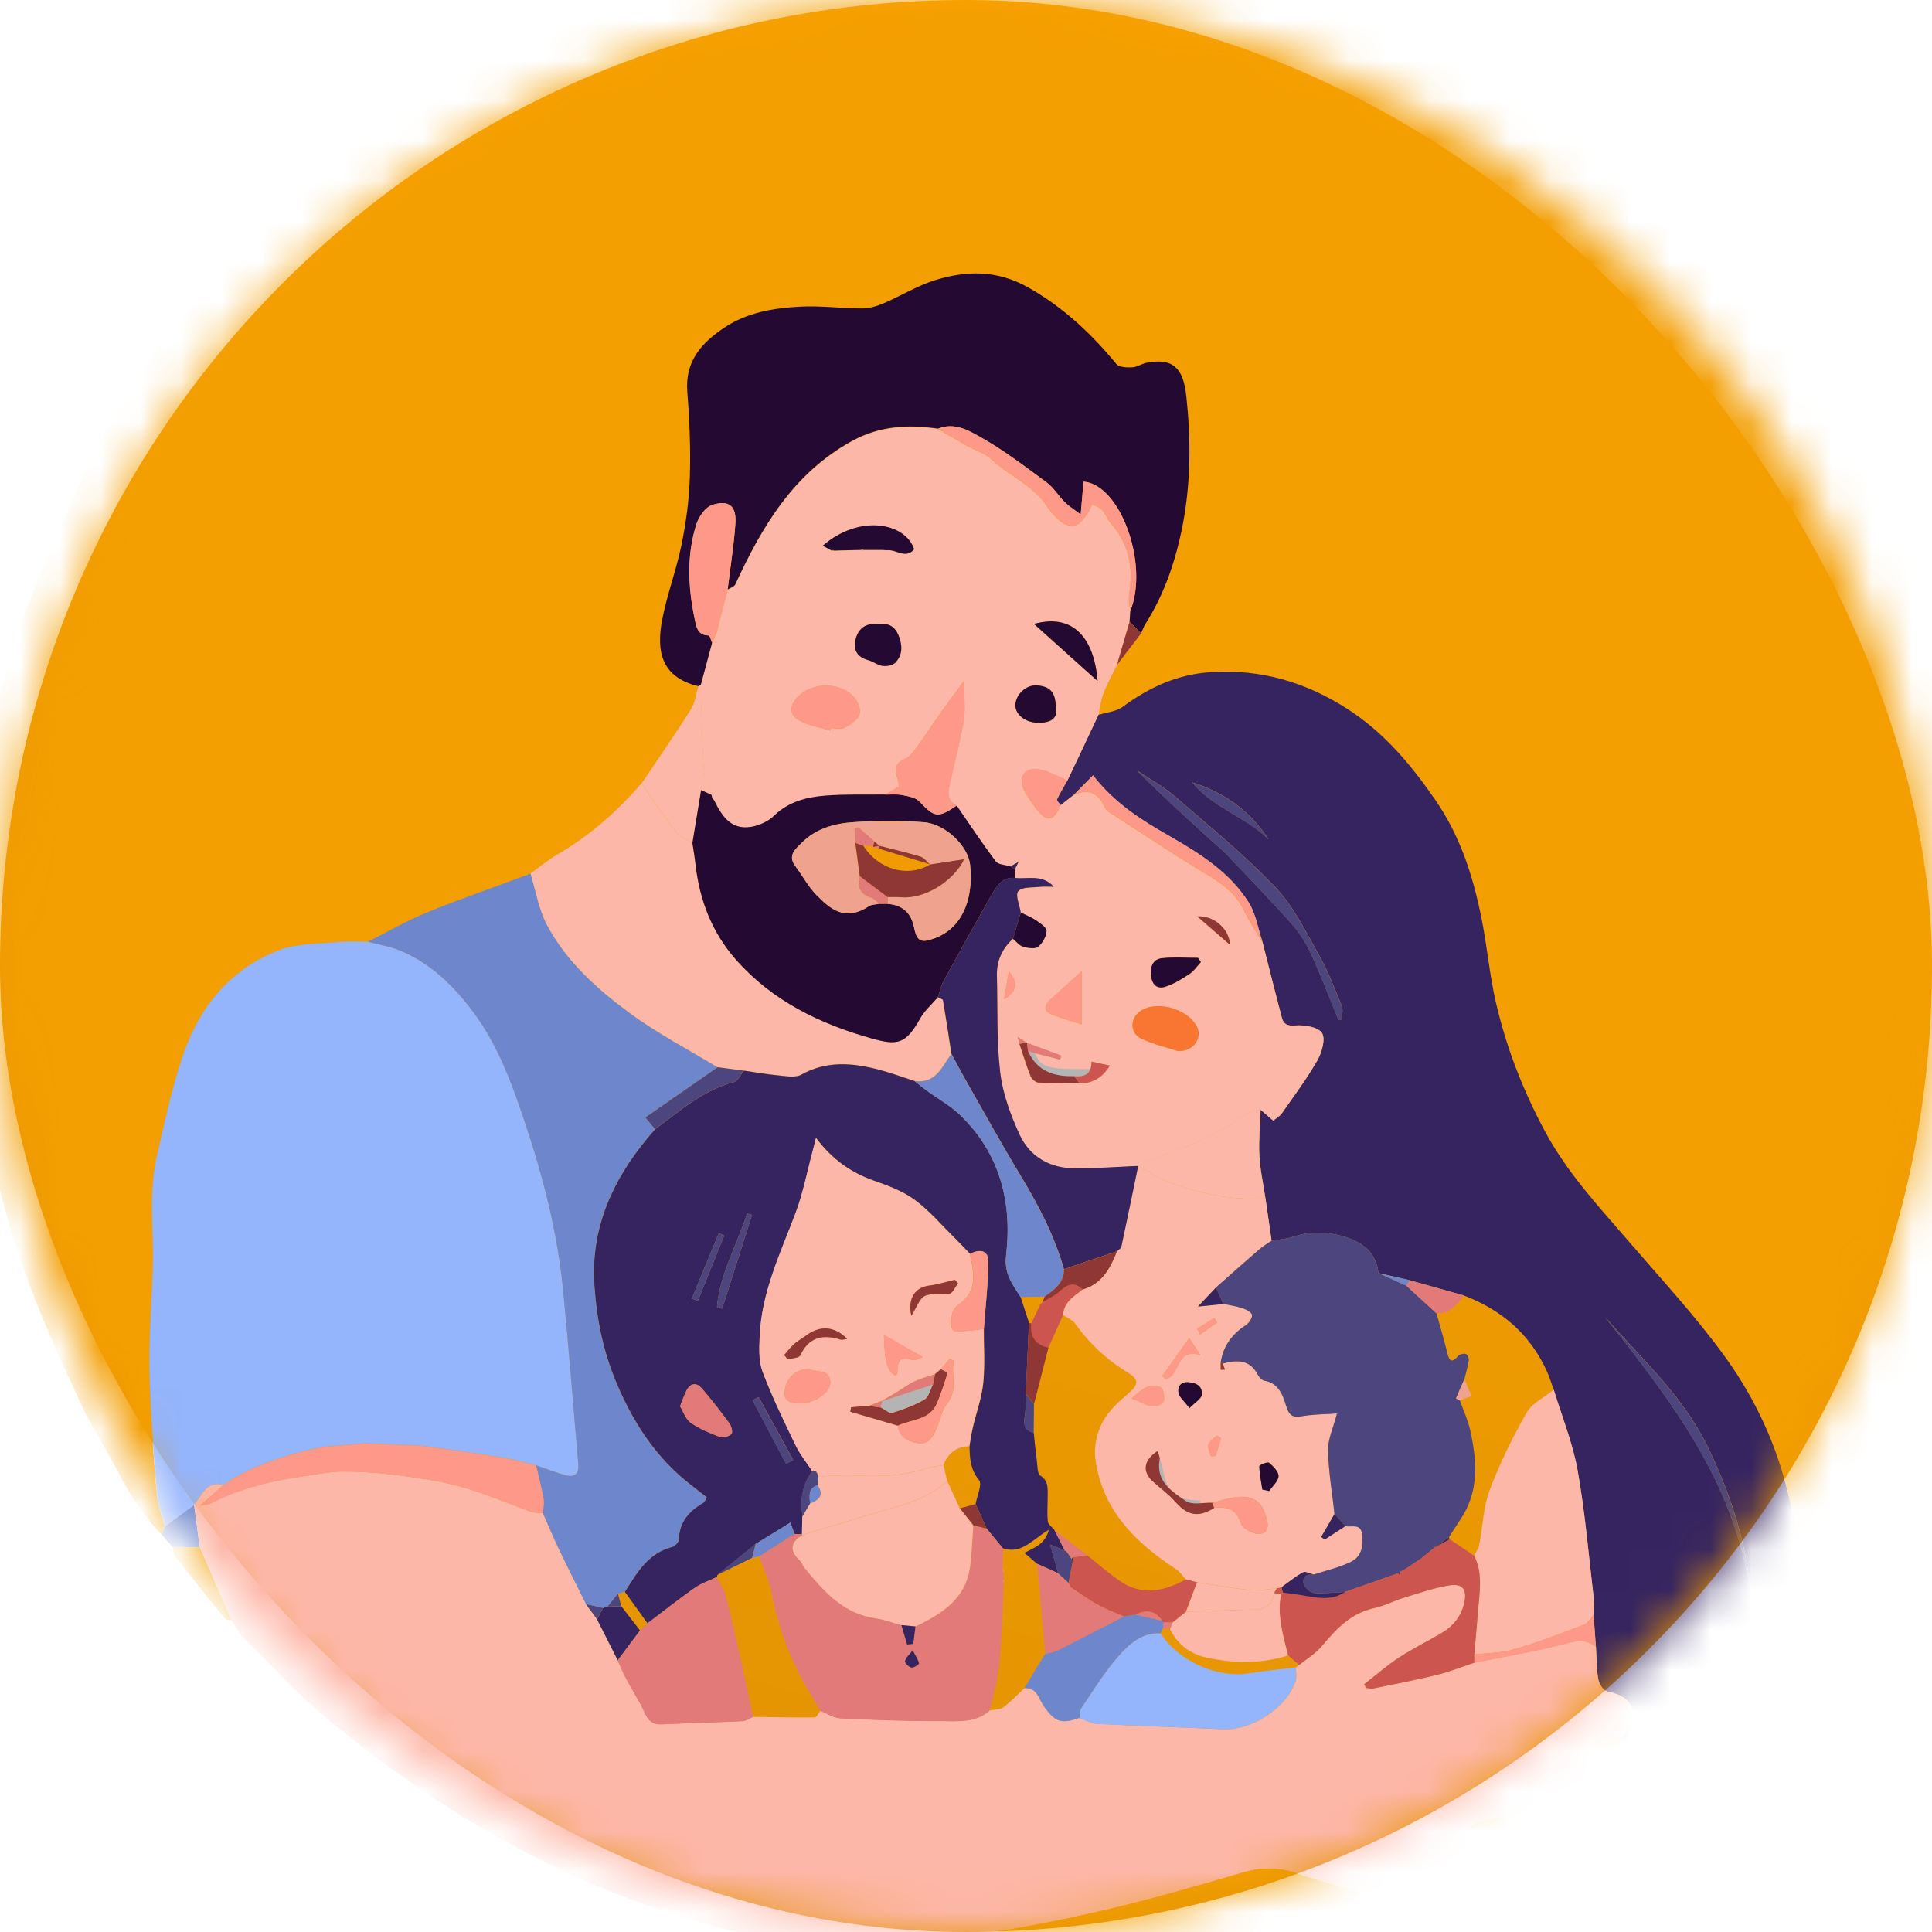 <svg width="48" height="48" viewBox="0 0 48 48" fill="none" xmlns="http://www.w3.org/2000/svg">
<rect width="48" height="48" rx="24" fill="url(#paint0_linear_4928_67378)"/>
<mask id="mask0_4928_67378" style="mask-type:alpha" maskUnits="userSpaceOnUse" x="0" y="0" width="48" height="48">
<circle cx="24" cy="24" r="24" fill="#F49E01"/>
</mask>
<g mask="url(#mask0_4928_67378)">
<path d="M50.134 20.946V24.992C50.117 25.127 50.101 25.263 50.084 25.397C50.013 25.758 49.931 26.117 49.874 26.481C49.734 27.361 49.637 28.249 49.465 29.122C49.13 30.817 48.567 32.444 47.866 34.02C47.153 35.622 46.21 37.093 45.161 38.495C45.075 38.611 44.948 38.697 44.84 38.798C44.706 38.255 44.564 37.713 44.439 37.168C44.151 35.919 43.616 34.764 42.879 33.738C42.146 32.718 41.282 31.79 40.46 30.834C39.708 29.96 38.928 29.127 38.373 28.087C37.827 27.065 37.42 26.012 37.163 24.897C37.004 24.211 36.945 23.504 36.806 22.812C36.595 21.768 36.283 20.775 35.66 19.872C35.047 18.984 34.379 18.19 33.464 17.603C32.433 16.942 31.328 16.62 30.101 16.694C29.266 16.744 28.556 17.066 27.894 17.556C27.731 17.677 27.492 17.694 27.288 17.758C27.329 17.577 27.35 17.39 27.416 17.22C27.51 16.979 27.636 16.752 27.749 16.519C27.948 16.259 28.147 15.999 28.346 15.738C28.383 15.658 28.41 15.574 28.457 15.501C28.942 14.738 29.22 13.894 29.386 13.016C29.586 11.966 29.585 10.903 29.47 9.84C29.393 9.128 29.126 8.893 28.488 9.014C28.362 9.038 28.245 9.124 28.122 9.129C27.991 9.136 27.799 9.127 27.732 9.045C27.108 8.286 26.412 7.634 25.543 7.143C24.768 6.706 24 6.72 23.213 6.968C22.777 7.106 22.379 7.354 21.956 7.536C21.79 7.607 21.601 7.666 21.423 7.665C20.898 7.665 20.37 7.591 19.849 7.622C19.208 7.659 18.565 7.766 18.013 8.13C17.442 8.505 17.012 8.966 17.073 9.738C17.13 10.44 17.158 11.148 17.136 11.85C17.119 12.412 17.044 12.978 16.932 13.529C16.805 14.153 16.574 14.757 16.452 15.382C16.296 16.185 16.43 16.833 17.35 17.05C17.289 17.247 17.264 17.465 17.158 17.634C16.765 18.255 16.345 18.858 15.935 19.468C15.333 20.165 14.652 20.766 13.852 21.23C13.616 21.366 13.403 21.545 13.18 21.704C13.039 21.756 12.899 21.81 12.759 21.862C12.031 22.133 11.295 22.385 10.578 22.683C10.085 22.888 9.617 23.158 9.139 23.398C8.896 23.398 8.651 23.381 8.412 23.406C7.915 23.455 7.386 23.433 6.933 23.607C5.75 24.059 4.98 24.976 4.567 26.15C4.281 26.962 4.107 27.814 3.91 28.655C3.825 29.013 3.785 29.387 3.774 29.756C3.759 30.289 3.805 30.823 3.795 31.357C3.779 32.123 3.719 32.889 3.709 33.656C3.703 34.238 3.737 34.821 3.77 35.402C3.804 36.015 3.846 36.626 3.912 37.235C3.936 37.465 4.035 37.687 4.1 37.913C4.072 37.987 4.044 38.06 4.015 38.133C3.592 37.682 3.248 37.179 2.966 36.628C2.66 36.031 2.286 35.468 2.003 34.862C1.55 33.894 1.103 32.918 0.732 31.918C0.216 30.524 -0.184 29.091 -0.366 27.61C-0.515 26.41 -0.643 25.206 -0.722 24C-0.767 23.312 -0.708 22.615 -0.665 21.924C-0.621 21.227 -0.55 20.532 -0.469 19.839C-0.291 18.316 0.06 16.824 0.566 15.384C0.984 14.192 1.531 13.042 2.039 11.881C2.237 11.43 2.476 10.995 2.715 10.563C2.848 10.325 3.046 10.123 3.168 9.881C3.496 9.231 3.905 8.643 4.382 8.094C4.916 7.477 5.409 6.822 5.968 6.229C6.697 5.456 7.434 4.679 8.243 3.994C9.108 3.262 10.036 2.593 10.985 1.971C11.785 1.446 12.643 1.005 13.497 0.571C14.194 0.218 14.919 -0.083 15.644 -0.379C16.067 -0.552 16.511 -0.671 16.948 -0.808C17.274 -0.909 17.603 -0.998 17.93 -1.095C18.413 -1.239 18.888 -1.421 19.379 -1.521C20.017 -1.651 20.668 -1.717 21.312 -1.81C21.555 -1.811 21.798 -1.813 22.041 -1.815C22.261 -1.851 22.591 -1.628 22.644 -2.066C24.079 -2.066 25.514 -2.066 26.949 -2.066C27.057 -2.001 27.159 -1.897 27.275 -1.878C28.29 -1.711 29.317 -1.603 30.323 -1.394C32.089 -1.027 33.792 -0.447 35.427 0.322C37.13 1.122 38.728 2.1 40.205 3.261C41.05 3.924 41.889 4.612 42.636 5.381C43.992 6.777 45.236 8.275 46.261 9.941C46.496 10.321 46.786 10.668 46.996 11.06C47.227 11.488 47.386 11.954 47.59 12.398C47.766 12.782 47.996 13.143 48.139 13.538C48.6 14.805 49.103 16.059 49.35 17.395C49.521 18.323 49.684 19.253 49.877 20.176C49.931 20.437 49.849 20.757 50.13 20.948L50.134 20.946Z" fill="#F39E01"/>
<path d="M44.841 38.796C44.592 39.159 44.377 39.551 44.089 39.88C43.003 41.116 41.905 42.343 40.552 43.303C40.51 43.333 40.456 43.348 40.407 43.369C40.375 43.29 40.344 43.211 40.312 43.133C40.727 42.515 40.595 42.167 39.918 42.021C39.827 42.001 39.727 41.825 39.706 41.707C39.661 41.447 39.666 41.177 39.651 40.911C39.632 40.647 39.611 40.383 39.592 40.119C39.594 39.987 39.612 39.853 39.598 39.724C39.472 38.659 39.383 37.586 39.195 36.531C39.074 35.849 38.804 35.193 38.602 34.526C38.542 34.364 38.492 34.197 38.419 34.041C37.998 33.131 37.29 32.535 36.363 32.184C35.917 32.058 35.471 31.932 35.024 31.807C34.764 31.749 34.505 31.69 34.246 31.63C34.198 31.131 33.867 30.875 33.436 30.736C32.999 30.596 32.553 30.584 32.105 30.733C31.942 30.788 31.765 30.796 31.593 30.826C31.542 30.474 31.491 30.121 31.44 29.769C31.387 29.415 31.308 29.063 31.289 28.708C31.27 28.331 31.308 27.95 31.32 27.572C31.419 27.657 31.518 27.741 31.635 27.84C31.707 27.78 31.798 27.731 31.85 27.656C32.152 27.223 32.47 26.797 32.731 26.341C32.843 26.146 32.937 25.81 32.844 25.663C32.748 25.514 32.407 25.459 32.182 25.477C31.978 25.494 31.89 25.444 31.847 25.28C31.681 24.657 31.526 24.029 31.366 23.404C31.254 23.071 31.201 22.701 31.018 22.414C30.535 21.657 29.783 21.191 29.023 20.757C28.343 20.367 27.689 19.954 27.154 19.265C27.001 19.42 26.84 19.584 26.678 19.75C26.569 19.835 26.459 19.919 26.351 20.005C26.318 19.957 26.247 19.892 26.259 19.865C26.337 19.701 26.433 19.545 26.523 19.386C26.634 19.152 26.746 18.92 26.856 18.686C27.002 18.378 27.145 18.07 27.29 17.762C27.494 17.698 27.732 17.68 27.895 17.56C28.557 17.07 29.267 16.748 30.103 16.698C31.33 16.623 32.435 16.946 33.466 17.607C34.381 18.194 35.048 18.987 35.661 19.876C36.285 20.779 36.598 21.772 36.808 22.817C36.947 23.507 37.006 24.215 37.164 24.901C37.422 26.017 37.829 27.069 38.375 28.091C38.93 29.131 39.709 29.965 40.462 30.838C41.284 31.793 42.147 32.722 42.881 33.742C43.618 34.769 44.152 35.923 44.44 37.172C44.566 37.717 44.708 38.259 44.842 38.802L44.841 38.796ZM33.253 25.336C33.282 25.338 33.31 25.341 33.34 25.343C33.34 25.224 33.375 25.091 33.334 24.988C33.16 24.562 32.994 24.125 32.768 23.726C32.439 23.144 32.137 22.516 31.684 22.041C30.911 21.233 30.038 20.519 29.189 19.786C28.903 19.54 28.563 19.355 28.248 19.143C28.888 19.785 29.547 20.383 30.206 20.981C30.296 21.062 30.39 21.137 30.473 21.224C31.017 21.798 31.569 22.365 32.094 22.956C32.289 23.175 32.452 23.434 32.574 23.701C32.82 24.237 33.029 24.79 33.253 25.336ZM43.516 39.832C43.436 38.451 43.026 37.171 42.421 35.932C41.803 34.667 40.774 33.75 39.873 32.716C41.56 34.849 43.221 36.985 43.516 39.832ZM31.518 20.854C31.059 20.148 30.418 19.688 29.621 19.438C30.136 20.07 30.953 20.293 31.518 20.854Z" fill="#352460"/>
<path d="M31.366 23.405C31.526 24.032 31.681 24.658 31.846 25.282C31.89 25.445 31.977 25.495 32.182 25.478C32.407 25.46 32.748 25.515 32.843 25.665C32.937 25.81 32.842 26.146 32.73 26.342C32.469 26.8 32.152 27.224 31.849 27.657C31.797 27.732 31.708 27.781 31.634 27.842C31.518 27.743 31.419 27.658 31.32 27.573C31.203 27.603 31.061 27.602 30.971 27.669C30.294 28.174 29.535 28.498 28.738 28.752C28.578 28.803 28.431 28.897 28.279 28.971H28.275C27.751 28.995 27.227 29.035 26.703 29.033C26.085 29.03 25.582 28.75 25.328 28.192C25.104 27.704 24.909 27.176 24.847 26.649C24.754 25.858 24.788 25.051 24.765 24.251C24.755 23.879 24.895 23.575 25.166 23.327C25.247 23.394 25.319 23.493 25.413 23.521C25.531 23.556 25.707 23.585 25.787 23.524C25.898 23.439 25.991 23.271 26 23.132C26.005 23.049 25.846 22.94 25.741 22.869C25.624 22.789 25.486 22.738 25.358 22.674C25.33 22.492 25.218 22.244 25.296 22.147C25.382 22.038 25.639 22.06 25.823 22.039C25.94 22.025 26.061 22.037 26.179 22.037C25.893 21.718 25.541 21.852 25.216 21.817C25.214 21.746 25.212 21.674 25.211 21.603C25.234 21.555 25.259 21.507 25.303 21.417C25.203 21.473 25.152 21.502 25.1 21.53C24.976 21.491 24.803 21.49 24.739 21.405C24.4 20.954 24.088 20.483 23.767 20.018C23.494 19.874 23.56 19.642 23.61 19.415C23.723 18.912 23.861 18.411 23.942 17.904C23.99 17.602 23.95 17.286 23.95 16.911C23.712 17.24 23.516 17.505 23.326 17.772C23.135 18.041 22.956 18.316 22.762 18.582C22.685 18.687 22.595 18.811 22.483 18.856C22.234 18.957 22.216 19.113 22.293 19.332C22.32 19.41 22.327 19.495 22.336 19.543C22.199 19.622 22.093 19.684 21.988 19.746C21.493 19.752 20.996 19.733 20.503 19.772C20.038 19.809 19.591 19.921 19.229 20.273C19.084 20.413 18.863 20.514 18.662 20.548C18.155 20.634 17.929 20.273 17.74 19.886C17.724 19.866 17.708 19.847 17.693 19.828C17.686 19.803 17.681 19.779 17.675 19.754C17.609 19.547 17.497 19.345 17.484 19.135C17.439 18.435 17.43 17.734 17.406 17.033C17.501 16.681 17.595 16.329 17.69 15.977C17.73 15.887 17.778 15.798 17.808 15.704C17.844 15.591 17.864 15.474 17.894 15.359C17.955 15.124 18.016 14.889 18.077 14.655C18.142 14.613 18.239 14.586 18.266 14.528C18.929 13.088 19.715 11.76 21.173 10.961C21.859 10.585 22.566 10.551 23.306 10.659C23.547 10.8 23.786 10.945 24.029 11.081C24.229 11.194 24.47 11.26 24.632 11.412C25.076 11.83 25.677 12.062 26.023 12.597C26.123 12.752 26.261 12.893 26.411 12.999C26.497 13.06 26.664 13.083 26.755 13.04C26.868 12.986 26.947 12.853 27.029 12.744C27.075 12.683 27.097 12.604 27.131 12.534C27.213 12.575 27.317 12.597 27.373 12.66C27.467 12.765 27.516 12.909 27.608 13.016C28.058 13.528 28.158 14.12 28.051 14.773C28.029 14.905 28.069 15.047 28.081 15.185C28.074 15.273 28.069 15.362 28.062 15.45C27.958 15.809 27.854 16.167 27.748 16.526C27.635 16.759 27.509 16.986 27.416 17.226C27.35 17.397 27.329 17.585 27.288 17.764C27.143 18.072 26.998 18.38 26.853 18.689C26.744 18.922 26.632 19.155 26.521 19.388C26.273 19.291 26.032 19.143 25.775 19.111C25.434 19.068 25.278 19.356 25.449 19.65C25.543 19.81 25.645 19.967 25.76 20.113C26.019 20.44 26.182 20.408 26.348 20.007C26.457 19.922 26.567 19.837 26.675 19.752C27.045 19.586 27.293 19.703 27.454 20.069C27.486 20.14 27.577 20.193 27.649 20.24C28.336 20.684 29.018 21.137 29.715 21.564C30.172 21.844 30.647 22.084 30.896 22.603C31.03 22.882 31.206 23.141 31.363 23.409L31.366 23.405ZM25.501 25.904C25.429 25.857 25.358 25.809 25.285 25.762C25.299 25.82 25.313 25.878 25.327 25.937C25.417 26.206 25.499 26.479 25.604 26.741C25.631 26.81 25.728 26.892 25.797 26.897C26.137 26.918 26.478 26.915 26.819 26.92C27.145 26.915 27.389 26.774 27.57 26.475C27.41 26.44 27.277 26.411 27.117 26.376C27.115 26.699 26.932 26.761 26.688 26.738C26.187 26.753 25.767 26.618 25.541 26.121C25.805 26.189 26.07 26.258 26.334 26.326C26.345 26.293 26.357 26.26 26.367 26.227C26.083 26.121 25.799 26.017 25.514 25.911L25.499 25.904H25.501ZM21.044 13.674C21.161 13.671 21.279 13.669 21.395 13.666L21.419 13.684L21.444 13.666C21.605 13.666 21.765 13.666 21.926 13.667C21.964 13.669 22.001 13.672 22.038 13.674C22.26 13.642 22.499 13.905 22.711 13.649C22.495 12.995 21.365 12.764 20.441 13.56C20.523 13.605 20.594 13.643 20.663 13.683H20.717C20.767 13.681 20.817 13.68 20.867 13.678C20.926 13.678 20.985 13.675 21.044 13.674ZM20.631 18.154C20.637 18.133 20.643 18.113 20.649 18.091C20.759 18.091 20.889 18.129 20.974 18.083C21.12 18.005 21.29 17.898 21.351 17.76C21.397 17.655 21.328 17.45 21.241 17.346C20.899 16.93 20.163 16.933 19.803 17.331C19.607 17.547 19.61 17.771 19.865 17.905C20.099 18.027 20.374 18.074 20.631 18.154ZM29.269 26.115C29.666 26.124 29.877 25.781 29.738 25.508C29.523 25.082 28.799 24.859 28.379 25.09C28.074 25.257 28.046 25.66 28.356 25.805C28.673 25.954 29.021 26.034 29.269 26.115ZM21.856 15.506C21.816 15.506 21.782 15.507 21.749 15.506C21.478 15.493 21.318 15.64 21.257 15.886C21.193 16.146 21.294 16.326 21.567 16.402C21.691 16.436 21.803 16.529 21.927 16.546C22.03 16.56 22.178 16.535 22.244 16.467C22.426 16.278 22.426 16.048 22.33 15.801C22.239 15.569 22.084 15.481 21.856 15.506ZM25.688 15.504C26.218 15.98 26.733 16.442 27.27 16.924C27.188 15.873 26.678 15.229 25.688 15.504ZM26.227 17.573C26.231 17.203 26.083 17.045 25.745 17.03C25.491 17.019 25.238 17.253 25.227 17.51C25.215 17.753 25.477 17.97 25.834 17.96C26.072 17.954 26.297 17.871 26.227 17.573ZM26.873 24.131C26.636 24.345 26.359 24.595 26.083 24.846C25.931 24.983 25.93 25.123 26.123 25.203C26.37 25.304 26.628 25.371 26.875 25.451V24.132L26.873 24.131ZM29.837 23.905C29.813 23.871 29.788 23.835 29.765 23.801C29.468 23.801 29.17 23.778 28.877 23.809C28.645 23.833 28.577 24.01 28.598 24.24C28.619 24.464 28.745 24.583 28.94 24.523C29.157 24.457 29.361 24.329 29.553 24.202C29.665 24.129 29.743 24.005 29.837 23.905ZM30.556 23.474C30.548 23.083 30.148 22.738 29.747 22.771C30.02 23.009 30.282 23.237 30.556 23.474ZM24.943 24.829C25.28 24.623 25.3 24.417 25.064 24.134C25.023 24.366 24.991 24.554 24.943 24.829Z" fill="#FDB7A8"/>
<path d="M4.103 37.911C4.038 37.685 3.939 37.463 3.914 37.232C3.849 36.623 3.808 36.011 3.772 35.4C3.739 34.819 3.705 34.235 3.712 33.654C3.72 32.887 3.781 32.121 3.797 31.354C3.808 30.821 3.761 30.286 3.777 29.753C3.787 29.385 3.828 29.011 3.912 28.652C4.108 27.812 4.284 26.959 4.569 26.148C4.982 24.973 5.752 24.058 6.935 23.605C7.388 23.432 7.917 23.453 8.414 23.403C8.655 23.38 8.899 23.397 9.142 23.397C9.414 23.47 9.7 23.515 9.958 23.624C10.71 23.941 11.271 24.493 11.755 25.139C12.367 25.956 12.711 26.898 13.03 27.85C13.487 29.21 13.845 30.598 13.988 32.028C14.132 33.471 14.241 34.918 14.368 36.362C14.393 36.653 14.251 36.715 14.008 36.64C13.777 36.569 13.55 36.486 13.322 36.407C13.048 36.342 12.776 36.261 12.499 36.216C11.866 36.112 11.229 36.024 10.595 35.934C10.443 35.913 10.289 35.912 10.136 35.904C9.779 35.887 9.422 35.872 9.064 35.856C8.8 35.881 8.534 35.905 8.27 35.929C8.197 35.933 8.124 35.938 8.051 35.943L8.046 35.926L8.044 35.943C7.844 35.989 7.641 36.026 7.442 36.081C6.778 36.269 6.128 36.492 5.554 36.892C5.126 36.783 5.022 37.15 4.827 37.384C4.586 37.559 4.345 37.735 4.104 37.91L4.103 37.911Z" fill="#94B4FB"/>
<path d="M17.692 15.97C17.597 16.322 17.503 16.674 17.408 17.026C17.388 17.029 17.37 17.037 17.353 17.048C16.432 16.831 16.297 16.184 16.455 15.38C16.577 14.755 16.807 14.152 16.934 13.527C17.046 12.976 17.122 12.411 17.139 11.848C17.16 11.146 17.132 10.438 17.076 9.736C17.014 8.963 17.444 8.503 18.015 8.128C18.567 7.764 19.211 7.657 19.851 7.62C20.373 7.589 20.9 7.663 21.425 7.663C21.603 7.663 21.791 7.604 21.958 7.534C22.381 7.353 22.78 7.104 23.215 6.966C24.002 6.718 24.771 6.704 25.545 7.141C26.413 7.632 27.111 8.284 27.734 9.043C27.801 9.125 27.993 9.134 28.124 9.127C28.247 9.122 28.366 9.037 28.49 9.012C29.128 8.891 29.396 9.126 29.473 9.838C29.588 10.901 29.588 11.964 29.389 13.014C29.221 13.891 28.944 14.736 28.459 15.499C28.413 15.572 28.385 15.656 28.349 15.736C28.254 15.638 28.159 15.54 28.064 15.443C28.071 15.355 28.076 15.266 28.082 15.178C28.548 14.015 27.837 12.037 26.919 11.966C26.899 12.207 26.878 12.448 26.849 12.783C26.668 12.643 26.545 12.568 26.446 12.469C26.293 12.316 26.179 12.116 26.008 11.99C25.477 11.598 24.947 11.192 24.374 10.868C24.067 10.694 23.71 10.484 23.308 10.649C22.567 10.542 21.861 10.576 21.175 10.951C19.717 11.75 18.93 13.078 18.268 14.518C18.241 14.577 18.143 14.604 18.079 14.645C18.145 14.104 18.231 13.566 18.271 13.023C18.304 12.577 18.122 12.413 17.7 12.543C17.533 12.594 17.367 12.828 17.307 13.013C17.056 13.794 17.096 14.592 17.262 15.384C17.302 15.573 17.331 15.788 17.611 15.787C17.637 15.787 17.665 15.906 17.692 15.97Z" fill="#240932"/>
<path d="M13.321 36.407C13.55 36.485 13.777 36.569 14.007 36.641C14.25 36.717 14.394 36.655 14.367 36.362C14.239 34.918 14.13 33.472 13.987 32.029C13.844 30.597 13.486 29.21 13.029 27.85C12.709 26.899 12.365 25.956 11.754 25.139C11.27 24.494 10.71 23.941 9.957 23.624C9.699 23.515 9.413 23.471 9.141 23.397C9.62 23.156 10.087 22.887 10.58 22.682C11.297 22.385 12.033 22.133 12.761 21.861C12.901 21.809 13.042 21.755 13.181 21.703C13.313 22.131 13.384 22.592 13.59 22.98C14.073 23.89 14.837 24.573 15.65 25.172C16.334 25.677 17.098 26.072 17.827 26.516C17.228 26.932 16.63 27.349 16.034 27.763C16.154 27.911 16.215 27.984 16.275 28.056C16.21 28.131 16.143 28.204 16.08 28.281C15.204 29.343 14.671 30.524 14.765 31.939C14.823 32.788 14.986 33.594 15.328 34.391C15.753 35.385 16.315 36.241 17.171 36.899C17.299 36.997 17.424 37.097 17.559 37.202C17.52 37.266 17.507 37.317 17.476 37.335C17.124 37.539 16.878 37.807 16.864 38.244C16.862 38.31 16.772 38.416 16.705 38.433C16.099 38.585 15.82 39.076 15.523 39.551C15.466 39.566 15.41 39.581 15.353 39.595C15.267 39.702 15.18 39.808 15.094 39.914C15.054 39.927 15.015 39.94 14.975 39.953C14.836 39.921 14.697 39.889 14.558 39.858C14.332 39.4 14.101 38.946 13.881 38.485C13.742 38.193 13.617 37.893 13.486 37.596C13.493 37.477 13.524 37.353 13.504 37.239C13.455 36.96 13.383 36.685 13.32 36.408L13.321 36.407Z" fill="#6E87CC"/>
<path d="M17.825 26.513C17.097 26.07 16.332 25.674 15.648 25.169C14.835 24.571 14.071 23.887 13.589 22.977C13.383 22.589 13.312 22.128 13.18 21.701C13.403 21.541 13.615 21.362 13.852 21.226C14.652 20.763 15.333 20.161 15.934 19.465C16.219 19.867 16.492 20.277 16.794 20.665C16.89 20.789 17.064 20.852 17.201 20.941C17.227 21.113 17.257 21.285 17.276 21.456C17.376 22.354 17.683 23.162 18.29 23.847C19.195 24.869 20.377 25.438 21.65 25.794C22.294 25.975 22.497 25.947 22.861 25.297C22.971 25.102 23.15 24.948 23.297 24.774C23.34 24.799 23.418 24.818 23.424 24.85C23.499 25.294 23.565 25.739 23.633 26.183C23.401 26.505 23.245 26.929 22.72 26.855C22.43 26.761 22.142 26.654 21.848 26.576C21.191 26.404 20.543 26.34 19.906 26.696C19.76 26.778 19.532 26.733 19.345 26.716C19.054 26.689 18.765 26.637 18.475 26.596C18.258 26.567 18.041 26.538 17.823 26.509L17.825 26.513Z" fill="#FDB7A8"/>
<path d="M17.204 20.944C17.067 20.854 16.893 20.791 16.797 20.668C16.495 20.281 16.222 19.87 15.938 19.468C16.348 18.858 16.767 18.254 17.16 17.633C17.267 17.466 17.291 17.246 17.353 17.05C17.37 17.038 17.388 17.03 17.409 17.027C17.432 17.728 17.442 18.43 17.486 19.129C17.5 19.339 17.611 19.543 17.677 19.748C17.616 19.721 17.556 19.692 17.42 19.629C17.347 20.078 17.276 20.512 17.204 20.944Z" fill="#FDB7A8"/>
<path d="M4.101 37.913C4.342 37.738 4.583 37.562 4.824 37.387C4.87 37.737 4.916 38.087 4.962 38.437C4.74 38.44 4.518 38.442 4.296 38.444C4.202 38.339 4.109 38.236 4.016 38.131C4.044 38.058 4.072 37.985 4.101 37.913Z" fill="#6E87CC"/>
<path d="M28.064 15.446C28.159 15.544 28.253 15.642 28.348 15.74C28.149 16 27.95 16.26 27.75 16.52C27.855 16.162 27.959 15.804 28.065 15.445L28.064 15.446Z" fill="#8F3735"/>
<path d="M4.962 38.437C4.916 38.087 4.87 37.736 4.824 37.386C5.018 37.152 5.124 36.785 5.551 36.894C5.378 37.047 5.206 37.201 4.968 37.411C5.114 37.379 5.182 37.378 5.235 37.35C5.928 36.997 6.668 36.804 7.432 36.694C7.801 36.641 8.17 36.559 8.539 36.559C9.042 36.559 9.547 36.605 10.046 36.672C10.545 36.739 11.047 36.819 11.529 36.959C12.094 37.123 12.638 37.361 13.193 37.558C13.284 37.59 13.388 37.584 13.486 37.594C13.617 37.891 13.741 38.191 13.881 38.483C14.101 38.943 14.332 39.398 14.558 39.855C14.65 39.98 14.743 40.106 14.835 40.232C15.005 40.57 15.176 40.91 15.347 41.248C15.42 41.406 15.485 41.568 15.567 41.721C15.716 42.002 15.894 42.269 16.023 42.556C16.112 42.757 16.224 42.848 16.443 42.838C17.111 42.807 17.779 42.791 18.446 42.759C18.536 42.755 18.623 42.691 18.711 42.655C19.22 42.662 19.729 42.675 20.237 42.669C20.287 42.669 20.335 42.562 20.385 42.504C20.549 42.568 20.712 42.679 20.879 42.688C21.698 42.728 22.52 42.759 23.34 42.756C23.766 42.754 24.222 42.819 24.587 42.496C24.7 42.473 24.839 42.483 24.923 42.421C25.114 42.279 25.279 42.102 25.455 41.94C25.765 41.923 25.806 42.203 25.931 42.382C26.211 42.782 26.363 42.84 26.819 42.679C26.967 42.73 27.113 42.82 27.262 42.828C28.303 42.882 29.346 42.912 30.387 42.962C31.093 42.996 31.96 42.441 32.186 41.773C32.222 41.668 32.196 41.54 32.199 41.423C32.225 41.404 32.25 41.386 32.276 41.368C32.465 41.214 32.686 41.083 32.839 40.899C33.196 40.47 33.562 40.08 34.141 39.954C34.397 39.898 34.635 39.77 34.887 39.694C35.263 39.579 35.64 39.445 36.026 39.386C36.352 39.337 36.455 39.511 36.377 39.837C36.298 40.169 36.099 40.408 35.812 40.577C35.462 40.783 35.094 40.962 34.755 41.185C34.452 41.383 34.178 41.624 33.892 41.847C33.91 41.877 33.928 41.907 33.945 41.937C34.005 41.941 34.068 41.96 34.125 41.949C34.652 41.841 35.182 41.74 35.705 41.611C36.018 41.535 36.321 41.412 36.629 41.309C37.409 41.151 38.198 41.019 38.967 40.818C39.239 40.746 39.44 40.749 39.652 40.912C39.668 41.177 39.663 41.446 39.707 41.707C39.727 41.825 39.828 42.002 39.919 42.021C40.597 42.167 40.728 42.515 40.313 43.135C40.251 43.15 40.188 43.166 40.125 43.179C39.735 43.263 39.63 43.477 39.809 43.824C39.233 44.202 38.657 44.582 38.081 44.961C37.623 45.061 37.165 45.154 36.713 45.269C36.623 45.291 36.491 45.407 36.495 45.472C36.502 45.566 36.615 45.652 36.682 45.742C36.409 45.917 36.148 46.119 35.859 46.262C35.389 46.497 34.903 46.706 34.414 46.902C34.238 46.974 34.035 46.978 33.844 47.013C33.295 46.855 32.743 46.71 32.201 46.534C31.755 46.389 31.332 46.389 30.878 46.523C29.761 46.853 28.64 47.176 27.506 47.442C26.449 47.69 25.378 47.907 24.302 48.056C23.206 48.209 22.096 48.258 20.992 48.365C20.901 48.374 20.82 48.482 20.733 48.543C19.608 48.283 18.466 48.08 17.361 47.755C13.793 46.71 10.666 44.868 7.844 42.455C7.197 41.901 6.654 41.265 6.049 40.68C5.927 40.562 5.85 40.394 5.752 40.249C5.489 39.645 5.226 39.039 4.963 38.434L4.962 38.437Z" fill="#FDB7A8"/>
<path d="M20.73 48.545C20.817 48.483 20.899 48.376 20.989 48.368C22.092 48.26 23.203 48.211 24.299 48.059C25.375 47.909 26.446 47.693 27.504 47.444C28.637 47.177 29.758 46.855 30.875 46.526C31.33 46.391 31.753 46.39 32.198 46.536C32.741 46.713 33.293 46.857 33.841 47.015C33.601 47.392 33.172 47.414 32.811 47.524C31.838 47.819 30.855 48.079 29.87 48.327C29 48.547 28.113 48.684 27.219 48.731C26.038 48.797 24.852 48.88 23.672 48.851C22.689 48.828 21.712 48.653 20.732 48.545H20.73Z" fill="#F39E01"/>
<path d="M4.964 38.438C5.227 39.042 5.49 39.648 5.753 40.253C5.7 40.243 5.624 40.253 5.598 40.221C5.175 39.705 4.755 39.185 4.343 38.66C4.302 38.608 4.311 38.517 4.297 38.445C4.518 38.443 4.74 38.441 4.963 38.439L4.964 38.438Z" fill="#F39E01"/>
<path d="M36.683 45.742C36.615 45.652 36.503 45.566 36.496 45.472C36.492 45.408 36.624 45.293 36.714 45.269C37.166 45.154 37.624 45.061 38.081 44.961C37.764 45.322 37.344 45.5 36.892 45.618C36.867 45.635 36.841 45.652 36.816 45.668L36.81 45.673C36.77 45.697 36.728 45.72 36.688 45.744L36.684 45.742H36.683Z" fill="#F39E01"/>
<path d="M39.808 43.826C39.628 43.479 39.733 43.264 40.123 43.181C40.187 43.168 40.249 43.152 40.312 43.137C40.344 43.216 40.375 43.294 40.407 43.373C40.208 43.524 40.008 43.674 39.808 43.826Z" fill="#F39E01"/>
<path d="M36.812 45.671C36.838 45.654 36.864 45.637 36.889 45.621C36.864 45.638 36.838 45.655 36.812 45.671Z" fill="#EFA38E"/>
<path d="M31.439 29.768C31.49 30.12 31.541 30.473 31.592 30.825C31.49 30.895 31.381 30.957 31.288 31.038C30.926 31.351 30.569 31.67 30.21 31.986C30.073 32.131 29.936 32.275 29.762 32.459C30.017 32.433 30.206 32.414 30.395 32.395C30.555 32.429 30.718 32.45 30.871 32.502C30.963 32.532 31.097 32.602 31.106 32.668C31.115 32.747 31.031 32.871 30.953 32.922C30.617 33.141 30.395 33.429 30.331 33.831V34.03C30.366 34.03 30.4 34.028 30.436 34.027C30.417 33.977 30.399 33.925 30.381 33.875C30.729 33.782 31.047 33.77 31.248 34.15C31.282 34.214 31.352 34.292 31.415 34.303C31.78 34.362 31.881 34.689 31.958 34.941C32.052 35.25 32.197 35.206 32.419 35.174C32.685 35.135 32.957 35.134 33.217 35.117C33.127 35.469 32.99 35.751 32.995 36.029C33.006 36.558 33.098 37.086 33.155 37.615C33.044 37.806 32.934 37.997 32.824 38.187C32.854 38.207 32.884 38.228 32.913 38.249L33.427 37.916C33.578 37.954 33.804 37.839 33.842 38.112C33.882 38.391 33.833 38.67 33.577 38.799C33.285 38.947 32.955 39.017 32.641 39.12C32.55 39.099 32.435 39.032 32.374 39.065C32.186 39.167 32.017 39.309 31.841 39.435C31.802 39.443 31.764 39.452 31.726 39.459C31.518 39.477 31.308 39.529 31.105 39.508C30.649 39.462 30.196 39.379 29.742 39.311C29.649 39.288 29.558 39.263 29.465 39.24C29.381 39.152 29.308 39.043 29.209 38.979C28.195 38.317 27.379 37.501 27.212 36.237C27.174 35.946 27.253 35.599 27.391 35.336C27.536 35.057 27.794 34.824 28.04 34.615C28.279 34.411 28.314 34.279 28.026 34.105C27.502 33.789 27.063 33.38 26.707 32.878C26.642 32.786 26.513 32.74 26.414 32.673C26.427 32.349 26.683 32.21 26.895 32.039C27.377 31.9 27.583 31.512 27.75 31.089C27.787 31.052 27.85 31.02 27.859 30.976C28.001 30.308 28.138 29.639 28.276 28.97L28.279 28.969C28.568 29.119 28.844 29.309 29.149 29.413C29.888 29.666 30.648 29.832 31.439 29.768ZM30.119 37.336C29.898 37.326 29.622 37.398 29.464 37.292C29.112 37.057 28.714 36.801 28.811 36.257C28.822 36.197 28.779 36.125 28.759 36.049C28.41 36.278 28.374 36.559 28.64 36.802C28.825 36.972 29.034 37.121 29.2 37.309C29.505 37.655 29.769 37.709 30.166 37.463C30.477 37.432 30.719 37.479 30.826 37.844C30.861 37.962 31.064 38.073 31.207 38.103C31.386 38.14 31.533 38.036 31.488 37.811C31.386 37.294 31.144 37.123 30.628 37.209C30.457 37.237 30.288 37.293 30.119 37.336ZM28.117 34.74C28.42 34.858 28.65 35.065 28.896 34.846C28.952 34.797 28.913 34.509 28.845 34.474C28.563 34.328 28.366 34.526 28.117 34.74ZM31.362 37.005C31.419 37.017 31.475 37.03 31.533 37.041C31.617 36.919 31.761 36.799 31.766 36.673C31.77 36.562 31.636 36.426 31.531 36.339C31.493 36.309 31.286 36.394 31.287 36.423C31.293 36.617 31.334 36.811 31.363 37.004L31.362 37.005ZM29.553 34.985C29.701 34.832 29.845 34.752 29.858 34.656C29.885 34.446 29.736 34.355 29.528 34.34C29.326 34.325 29.256 34.462 29.28 34.6C29.3 34.716 29.426 34.813 29.553 34.985ZM28.877 34.185C28.904 34.21 28.93 34.237 28.957 34.263C29.332 34.193 29.204 33.469 29.823 33.667C29.71 33.495 29.645 33.395 29.546 33.244C29.298 33.593 29.088 33.889 28.877 34.185ZM30.337 35.729C30.302 35.708 30.268 35.688 30.234 35.666C30.16 35.738 30.049 35.799 30.022 35.885C29.997 35.968 30.057 36.079 30.081 36.177C30.121 36.177 30.162 36.177 30.202 36.177L30.337 35.728V35.729ZM29.741 33.011C29.767 33.059 29.792 33.108 29.818 33.157C29.958 33.056 30.1 32.957 30.241 32.857C30.217 32.818 30.193 32.78 30.169 32.743C30.026 32.832 29.884 32.922 29.741 33.011Z" fill="#FDB7A8"/>
<path d="M33.155 37.617C33.098 37.089 33.005 36.56 32.996 36.03C32.99 35.752 33.127 35.469 33.217 35.118C32.957 35.136 32.686 35.136 32.419 35.175C32.198 35.207 32.053 35.251 31.958 34.942C31.881 34.692 31.78 34.363 31.415 34.304C31.352 34.295 31.283 34.216 31.248 34.151C31.047 33.771 30.729 33.784 30.381 33.877C30.364 33.862 30.348 33.847 30.331 33.832C30.396 33.431 30.617 33.142 30.953 32.923C31.031 32.872 31.115 32.748 31.106 32.669C31.098 32.604 30.963 32.534 30.871 32.503C30.718 32.452 30.554 32.43 30.395 32.396C30.333 32.26 30.272 32.123 30.211 31.987C30.57 31.67 30.927 31.351 31.289 31.038C31.383 30.957 31.491 30.895 31.594 30.825C31.765 30.795 31.943 30.787 32.106 30.732C32.552 30.583 32.999 30.595 33.437 30.735C33.867 30.874 34.197 31.131 34.246 31.629C34.476 31.733 34.708 31.836 34.938 31.94L35.689 32.628C35.78 32.957 35.878 33.285 35.959 33.617C36.009 33.824 36.072 33.867 36.226 33.69C36.263 33.648 36.358 33.624 36.414 33.638C36.453 33.648 36.499 33.743 36.492 33.794C36.468 33.953 36.422 34.107 36.383 34.263C36.313 34.422 36.242 34.581 36.175 34.741C36.174 34.744 36.236 34.774 36.269 34.792C36.357 35.038 36.469 35.278 36.526 35.531C36.694 36.286 36.755 37.037 36.296 37.731C36.196 37.882 36.099 38.037 36 38.19C35.882 38.276 35.764 38.361 35.646 38.445C35.535 38.536 35.425 38.627 35.314 38.717C35.182 38.806 35.05 38.894 34.919 38.983C34.87 39.008 34.822 39.033 34.774 39.058C34.763 39.069 34.75 39.08 34.735 39.089C34.297 39.242 33.858 39.397 33.421 39.55C33.161 39.563 32.9 39.596 32.643 39.576C32.551 39.569 32.42 39.448 32.393 39.354C32.34 39.176 32.459 39.097 32.639 39.118C32.953 39.015 33.283 38.944 33.575 38.797C33.831 38.668 33.88 38.389 33.84 38.11C33.802 37.836 33.576 37.953 33.425 37.914C33.334 37.814 33.244 37.712 33.153 37.612L33.155 37.617Z" fill="#4C457E"/>
<path d="M38.602 34.528C38.806 35.196 39.074 35.851 39.196 36.533C39.383 37.588 39.472 38.661 39.598 39.726C39.613 39.856 39.595 39.99 39.593 40.121C39.514 40.204 39.451 40.328 39.355 40.364C38.781 40.583 38.206 40.806 37.618 40.978C37.303 41.071 36.959 41.066 36.628 41.105C36.659 40.749 36.693 40.392 36.721 40.036C36.757 39.572 36.851 39.103 36.625 38.657C36.669 38.562 36.734 38.47 36.754 38.368C36.841 37.919 36.851 37.444 37.01 37.022C37.26 36.359 37.576 35.716 37.927 35.1C38.064 34.859 38.372 34.716 38.602 34.528Z" fill="#FDB7A8"/>
<path d="M31.438 29.768C30.646 29.832 29.886 29.667 29.147 29.413C28.842 29.309 28.566 29.119 28.277 28.969C28.43 28.894 28.577 28.8 28.736 28.749C29.533 28.495 30.293 28.171 30.969 27.666C31.06 27.599 31.201 27.6 31.319 27.57C31.306 27.949 31.268 28.329 31.288 28.706C31.306 29.061 31.386 29.413 31.438 29.768Z" fill="#FDB7A8"/>
<path d="M33.251 25.339C33.027 24.793 32.818 24.239 32.572 23.702C32.45 23.436 32.286 23.177 32.092 22.958C31.566 22.368 31.015 21.8 30.471 21.226C30.39 21.138 30.294 21.064 30.204 20.982C29.546 20.385 28.886 19.787 28.246 19.145C28.561 19.357 28.9 19.541 29.187 19.788C30.036 20.52 30.909 21.234 31.682 22.043C32.136 22.517 32.436 23.146 32.766 23.728C32.992 24.128 33.158 24.563 33.332 24.99C33.373 25.092 33.338 25.226 33.338 25.345C33.309 25.343 33.281 25.341 33.251 25.339Z" fill="#4C457E"/>
<path d="M31.367 23.404C31.21 23.136 31.035 22.878 30.9 22.598C30.651 22.079 30.175 21.839 29.719 21.559C29.022 21.132 28.34 20.679 27.653 20.235C27.581 20.188 27.489 20.136 27.458 20.064C27.298 19.699 27.049 19.581 26.68 19.747C26.842 19.583 27.003 19.418 27.156 19.262C27.691 19.951 28.345 20.365 29.026 20.754C29.786 21.188 30.537 21.655 31.02 22.412C31.203 22.698 31.255 23.07 31.368 23.401L31.367 23.404Z" fill="#FE998A"/>
<path d="M43.514 39.834C43.219 36.988 41.559 34.851 39.871 32.719C40.772 33.752 41.801 34.67 42.419 35.935C43.023 37.173 43.433 38.453 43.514 39.834Z" fill="#4C457E"/>
<path d="M26.351 20.002C26.185 20.403 26.022 20.436 25.763 20.108C25.648 19.962 25.546 19.806 25.452 19.645C25.282 19.351 25.438 19.062 25.778 19.106C26.034 19.138 26.276 19.286 26.524 19.383C26.433 19.542 26.337 19.698 26.26 19.862C26.247 19.889 26.318 19.955 26.351 20.002Z" fill="#FE998A"/>
<path d="M36.626 41.106C36.956 41.066 37.3 41.072 37.616 40.979C38.205 40.806 38.779 40.583 39.353 40.364C39.449 40.328 39.513 40.204 39.591 40.121C39.61 40.386 39.63 40.649 39.649 40.914C39.438 40.752 39.238 40.748 38.964 40.82C38.195 41.021 37.407 41.153 36.626 41.312C36.626 41.243 36.626 41.175 36.625 41.107L36.626 41.106Z" fill="#FE998A"/>
<path d="M36.364 32.186C36.196 32.421 36.02 32.645 35.688 32.631C35.438 32.402 35.188 32.172 34.938 31.943C34.966 31.898 34.995 31.853 35.024 31.809C35.47 31.934 35.916 32.06 36.363 32.185L36.364 32.186Z" fill="#E17A78"/>
<path d="M31.518 20.857C30.953 20.295 30.135 20.073 29.621 19.441C30.418 19.692 31.06 20.151 31.518 20.857Z" fill="#4C457E"/>
<path d="M35.025 31.806C34.996 31.851 34.967 31.896 34.938 31.94C34.707 31.837 34.477 31.733 34.246 31.629C34.506 31.688 34.764 31.746 35.025 31.806Z" fill="#6E87CC"/>
<path d="M17.203 20.943C17.274 20.511 17.345 20.078 17.419 19.629C17.555 19.692 17.615 19.721 17.676 19.748C17.683 19.773 17.688 19.797 17.694 19.822C17.71 19.841 17.726 19.86 17.741 19.88C17.931 20.267 18.157 20.628 18.664 20.542C18.865 20.508 19.087 20.408 19.23 20.267C19.593 19.915 20.039 19.804 20.505 19.767C20.997 19.728 21.494 19.746 21.989 19.74C22.131 19.742 22.277 19.725 22.415 19.753C22.564 19.782 22.747 19.812 22.842 19.913C23.217 20.312 23.3 20.332 23.767 20.013C24.088 20.478 24.4 20.949 24.739 21.401C24.803 21.485 24.977 21.486 25.1 21.525C25.136 21.55 25.174 21.573 25.211 21.598C25.213 21.669 25.215 21.741 25.216 21.812C24.907 21.785 24.766 22.005 24.641 22.224C24.236 22.933 23.839 23.647 23.447 24.364C23.378 24.491 23.347 24.639 23.299 24.778C23.152 24.952 22.972 25.106 22.863 25.301C22.499 25.951 22.296 25.979 21.652 25.799C20.379 25.441 19.197 24.873 18.292 23.851C17.685 23.166 17.378 22.358 17.278 21.46C17.259 21.288 17.228 21.117 17.203 20.945V20.943ZM21.849 22.454C21.917 22.454 21.985 22.454 22.053 22.456C22.417 22.481 22.635 22.673 22.707 23.029C22.782 23.39 22.875 23.439 23.236 23.304C23.873 23.065 24.197 22.385 24.103 21.485C24.055 21.024 23.493 20.466 22.948 20.427C22.366 20.385 21.774 20.387 21.192 20.427C20.726 20.459 20.267 20.589 19.921 20.938C19.768 21.091 19.559 21.251 19.762 21.519C19.939 21.753 20.078 22.021 20.281 22.229C20.642 22.6 21.001 22.896 21.596 22.51C21.665 22.466 21.765 22.472 21.85 22.453L21.849 22.454Z" fill="#240932"/>
<path d="M23.301 24.776C23.349 24.638 23.38 24.489 23.449 24.362C23.841 23.646 24.238 22.932 24.643 22.223C24.768 22.004 24.909 21.783 25.218 21.811C25.542 21.846 25.896 21.712 26.181 22.031C26.062 22.031 25.943 22.02 25.826 22.033C25.641 22.054 25.383 22.033 25.298 22.141C25.22 22.239 25.332 22.486 25.36 22.668C25.296 22.885 25.232 23.103 25.168 23.32C24.898 23.569 24.757 23.873 24.768 24.245C24.79 25.045 24.756 25.852 24.85 26.643C24.913 27.17 25.106 27.698 25.33 28.185C25.586 28.743 26.088 29.025 26.706 29.027C27.23 29.029 27.754 28.989 28.278 28.967C28.14 29.636 28.004 30.306 27.86 30.974C27.851 31.017 27.789 31.049 27.752 31.087C27.495 31.172 27.238 31.257 26.981 31.345C26.799 31.407 26.617 31.47 26.435 31.533C26.196 30.691 25.793 29.928 25.343 29.183C24.876 28.41 24.441 27.619 23.994 26.835C23.872 26.621 23.758 26.402 23.64 26.185C23.571 25.741 23.505 25.296 23.43 24.853C23.424 24.821 23.347 24.802 23.303 24.776H23.301Z" fill="#352460"/>
<path d="M25.566 26.133C25.744 26.311 25.566 26.666 26.632 26.666H27.164" stroke="#B4B4B4" stroke-width="0.213"/>
<path d="M23.77 20.015C23.302 20.333 23.219 20.313 22.844 19.914C22.75 19.814 22.566 19.783 22.417 19.754C22.28 19.727 22.134 19.745 21.992 19.741C22.098 19.68 22.204 19.619 22.34 19.539C22.331 19.491 22.325 19.405 22.297 19.328C22.219 19.11 22.238 18.953 22.488 18.852C22.599 18.807 22.688 18.682 22.766 18.578C22.96 18.313 23.141 18.037 23.33 17.768C23.52 17.5 23.716 17.236 23.954 16.906C23.954 17.281 23.994 17.597 23.946 17.899C23.865 18.408 23.727 18.907 23.615 19.411C23.564 19.638 23.498 19.869 23.771 20.013L23.77 20.015Z" fill="#FE998A"/>
<path d="M17.689 15.969C17.662 15.905 17.635 15.787 17.608 15.787C17.329 15.787 17.299 15.574 17.26 15.385C17.092 14.591 17.053 13.793 17.304 13.014C17.364 12.828 17.531 12.595 17.698 12.543C18.119 12.413 18.302 12.577 18.268 13.023C18.228 13.566 18.143 14.105 18.077 14.646C18.016 14.88 17.954 15.115 17.893 15.35C17.864 15.465 17.843 15.583 17.807 15.695C17.776 15.789 17.729 15.879 17.689 15.969Z" fill="#FE998A"/>
<path d="M23.309 10.65C23.711 10.484 24.069 10.695 24.375 10.869C24.948 11.193 25.477 11.599 26.009 11.991C26.18 12.117 26.295 12.318 26.447 12.47C26.546 12.569 26.668 12.644 26.85 12.784C26.878 12.449 26.899 12.208 26.92 11.967C27.838 12.038 28.55 14.016 28.083 15.178C28.072 15.041 28.031 14.899 28.053 14.767C28.161 14.114 28.061 13.522 27.611 13.01C27.519 12.904 27.47 12.759 27.376 12.654C27.319 12.59 27.216 12.568 27.134 12.528C27.101 12.598 27.079 12.677 27.032 12.738C26.95 12.846 26.871 12.98 26.758 13.033C26.666 13.076 26.5 13.053 26.414 12.993C26.264 12.887 26.126 12.745 26.026 12.591C25.679 12.055 25.079 11.824 24.635 11.406C24.473 11.253 24.233 11.187 24.032 11.075C23.788 10.938 23.549 10.793 23.309 10.652V10.65Z" fill="#FE998A"/>
<path d="M20.631 18.152C20.374 18.073 20.099 18.026 19.865 17.903C19.61 17.77 19.607 17.546 19.803 17.329C20.163 16.931 20.899 16.928 21.241 17.344C21.328 17.448 21.397 17.653 21.351 17.758C21.29 17.896 21.12 18.003 20.974 18.081C20.889 18.127 20.759 18.09 20.649 18.09C20.642 18.111 20.637 18.131 20.631 18.152Z" fill="#FE998A"/>
<path d="M29.269 26.114C29.021 26.032 28.673 25.953 28.356 25.804C28.046 25.659 28.074 25.256 28.379 25.088C28.799 24.858 29.523 25.081 29.738 25.507C29.877 25.78 29.666 26.123 29.269 26.114Z" fill="#FE634C" fill-opacity="0.65"/>
<path d="M21.927 13.663C21.767 13.663 21.606 13.663 21.445 13.662C21.429 13.65 21.412 13.65 21.395 13.662C21.278 13.665 21.16 13.668 21.044 13.671C20.986 13.671 20.927 13.673 20.867 13.674C20.817 13.676 20.767 13.677 20.717 13.679C20.699 13.664 20.681 13.664 20.663 13.679C20.593 13.641 20.522 13.602 20.441 13.557C21.365 12.761 22.495 12.991 22.712 13.645C22.5 13.901 22.26 13.639 22.038 13.671C22.001 13.669 21.965 13.665 21.927 13.663Z" fill="#240932"/>
<path d="M21.856 15.504C22.084 15.479 22.239 15.567 22.33 15.8C22.425 16.046 22.425 16.276 22.243 16.465C22.178 16.533 22.03 16.558 21.927 16.544C21.803 16.527 21.692 16.434 21.567 16.4C21.293 16.324 21.193 16.144 21.257 15.884C21.318 15.638 21.477 15.491 21.749 15.504C21.782 15.505 21.815 15.504 21.856 15.504Z" fill="#240932"/>
<path d="M25.688 15.501C26.678 15.227 27.186 15.87 27.27 16.922C26.734 16.439 26.219 15.978 25.688 15.501Z" fill="#240932"/>
<path d="M26.228 17.571C26.299 17.868 26.073 17.951 25.834 17.958C25.477 17.968 25.216 17.751 25.227 17.508C25.239 17.251 25.492 17.016 25.746 17.028C26.083 17.043 26.233 17.201 26.228 17.571Z" fill="#240932"/>
<path d="M26.874 24.126V25.445C26.628 25.366 26.369 25.298 26.123 25.197C25.929 25.117 25.931 24.977 26.082 24.84C26.359 24.589 26.636 24.339 26.873 24.125L26.874 24.126Z" fill="#FE998A"/>
<path d="M29.836 23.901C29.743 24.002 29.664 24.125 29.552 24.198C29.359 24.325 29.157 24.453 28.939 24.519C28.744 24.578 28.619 24.459 28.597 24.235C28.576 24.006 28.644 23.828 28.877 23.805C29.169 23.775 29.468 23.797 29.764 23.797C29.788 23.831 29.813 23.866 29.836 23.901Z" fill="#240932"/>
<path d="M25.168 23.325C25.232 23.107 25.296 22.89 25.36 22.672C25.489 22.736 25.625 22.787 25.743 22.867C25.847 22.939 26.006 23.047 26.002 23.131C25.994 23.269 25.901 23.437 25.789 23.522C25.709 23.583 25.534 23.554 25.415 23.519C25.322 23.491 25.25 23.392 25.168 23.325Z" fill="#240932"/>
<path d="M25.543 26.12C25.769 26.618 26.19 26.753 26.691 26.736C26.734 26.797 26.778 26.858 26.822 26.919C26.481 26.913 26.14 26.917 25.8 26.895C25.731 26.891 25.634 26.809 25.606 26.74C25.501 26.476 25.42 26.204 25.328 25.935C25.386 25.925 25.444 25.913 25.502 25.902L25.516 25.91C25.524 25.979 25.534 26.049 25.542 26.119L25.543 26.12Z" fill="#8F3735"/>
<path d="M26.822 26.919C26.779 26.858 26.735 26.797 26.691 26.737C26.935 26.759 27.119 26.698 27.121 26.375C27.28 26.41 27.414 26.439 27.573 26.474C27.392 26.773 27.148 26.915 26.822 26.919Z" fill="#CD5550"/>
<path d="M30.557 23.471C30.283 23.233 30.02 23.006 29.746 22.768C30.148 22.735 30.547 23.08 30.557 23.471Z" fill="#8F3735"/>
<path d="M25.542 26.119C25.534 26.05 25.524 25.98 25.516 25.91C25.8 26.015 26.084 26.12 26.369 26.226C26.358 26.259 26.347 26.292 26.336 26.325C26.072 26.257 25.806 26.188 25.542 26.119Z" fill="#E17A78"/>
<path d="M24.945 24.828C24.993 24.552 25.026 24.363 25.066 24.133C25.303 24.416 25.282 24.621 24.945 24.828Z" fill="#FE998A"/>
<path d="M25.501 25.9C25.443 25.91 25.384 25.921 25.327 25.933C25.313 25.875 25.299 25.817 25.285 25.758C25.358 25.805 25.428 25.853 25.501 25.9Z" fill="#E17A78"/>
<path d="M25.212 21.6C25.175 21.575 25.139 21.552 25.102 21.527C25.154 21.498 25.205 21.47 25.305 21.414C25.261 21.504 25.236 21.552 25.212 21.6Z" fill="#352460"/>
<path d="M20.867 13.675C20.926 13.675 20.986 13.673 21.044 13.672C20.986 13.672 20.926 13.674 20.867 13.675Z" fill="#E17A78"/>
<path d="M21.395 13.661C21.412 13.649 21.428 13.649 21.445 13.661L21.42 13.679L21.396 13.661H21.395Z" fill="#E17A78"/>
<path d="M20.664 13.679C20.682 13.664 20.7 13.664 20.718 13.679C20.7 13.679 20.682 13.679 20.664 13.679Z" fill="#E17A78"/>
<path d="M13.487 37.596C13.389 37.584 13.284 37.592 13.194 37.56C12.638 37.361 12.095 37.124 11.53 36.96C11.048 36.82 10.546 36.739 10.047 36.673C9.548 36.606 9.042 36.561 8.54 36.56C8.171 36.56 7.8 36.642 7.433 36.696C6.669 36.807 5.929 36.999 5.236 37.352C5.182 37.379 5.115 37.38 4.969 37.412C5.206 37.202 5.379 37.049 5.551 36.895C6.126 36.496 6.775 36.272 7.44 36.084C7.638 36.029 7.841 35.992 8.042 35.946H8.049C8.122 35.941 8.194 35.936 8.268 35.932C8.532 35.907 8.797 35.883 9.062 35.859C9.42 35.875 9.776 35.89 10.134 35.907C10.288 35.915 10.441 35.916 10.592 35.937C11.228 36.027 11.864 36.115 12.497 36.219C12.774 36.264 13.046 36.345 13.32 36.41C13.382 36.686 13.456 36.961 13.505 37.241C13.525 37.355 13.494 37.479 13.487 37.598V37.596Z" fill="#FE998A"/>
<path d="M9.06 35.855C8.796 35.88 8.53 35.904 8.266 35.928C8.53 35.904 8.796 35.879 9.06 35.855Z" fill="#EFA38E"/>
<path d="M8.048 35.943H8.043L8.044 35.926L8.048 35.943Z" fill="#EFA38E"/>
<path d="M18.479 26.6C18.769 26.641 19.058 26.694 19.348 26.72C19.536 26.737 19.763 26.782 19.91 26.7C20.547 26.344 21.195 26.408 21.852 26.581C22.147 26.659 22.434 26.765 22.724 26.859C22.823 26.937 22.919 27.018 23.021 27.093C23.305 27.3 23.619 27.472 23.868 27.715C24.849 28.67 25.152 29.882 24.997 31.192C24.942 31.652 25.157 31.909 25.357 32.224C25.426 32.438 25.496 32.651 25.565 32.864C25.539 33.453 25.512 34.041 25.485 34.63C25.478 34.823 25.491 35.019 25.458 35.208C25.422 35.417 25.475 35.545 25.683 35.599C25.709 35.844 25.732 36.089 25.764 36.332C25.778 36.446 25.776 36.616 25.846 36.66C26.056 36.795 26.028 36.985 26.029 37.177C26.029 37.385 26.012 37.595 26.033 37.801C26.041 37.876 26.14 37.941 26.197 38.011C26.283 38.182 26.37 38.351 26.456 38.522C26.353 38.48 26.248 38.439 26.09 38.376C26.169 38.658 26.229 38.872 26.29 39.086C26.115 39.007 25.94 38.929 25.765 38.85C25.665 38.765 25.565 38.679 25.451 38.581C25.71 38.441 25.964 38.369 26.058 38.006C25.654 38.247 25.382 38.622 24.917 38.467C24.782 38.304 24.648 38.142 24.515 37.98C24.423 37.776 24.331 37.573 24.239 37.369C24.273 37.164 24.41 36.876 24.323 36.772C24.106 36.508 24.094 36.231 24.087 35.932C24.116 35.773 24.137 35.613 24.174 35.456C24.259 35.093 24.391 34.734 24.43 34.366C24.476 33.92 24.444 33.467 24.445 33.017C24.485 32.456 24.553 31.895 24.553 31.334C24.553 31.05 24.326 31.032 24.102 31.152C23.973 31.019 23.847 30.883 23.715 30.752C23.389 30.431 23.087 30.074 22.722 29.806C22.426 29.59 22.059 29.456 21.709 29.333C21.139 29.131 20.67 28.8 20.277 28.273C20.243 28.409 20.226 28.48 20.207 28.551C20.06 29.094 19.956 29.654 19.756 30.176C19.38 31.161 18.923 32.12 18.879 33.196C18.866 33.488 18.849 33.807 18.948 34.072C19.183 34.697 19.477 35.301 19.768 35.903C19.879 36.133 20.044 36.335 20.185 36.551C19.927 36.888 19.88 37.27 19.941 37.676C19.938 37.824 19.933 37.972 19.93 38.12C19.866 38.117 19.803 38.112 19.739 38.109C19.703 38.01 19.668 37.91 19.638 37.829C19.322 38.023 19.049 38.19 18.776 38.358C18.459 38.615 18.141 38.873 17.824 39.13C17.821 39.148 17.815 39.165 17.808 39.181C17.624 39.27 17.423 39.336 17.258 39.452C16.859 39.733 16.476 40.037 16.087 40.331C15.9 40.071 15.714 39.81 15.526 39.55C15.823 39.076 16.102 38.585 16.709 38.432C16.776 38.415 16.865 38.311 16.867 38.244C16.881 37.806 17.126 37.538 17.479 37.335C17.511 37.317 17.523 37.264 17.562 37.201C17.429 37.097 17.302 36.997 17.174 36.898C16.319 36.239 15.756 35.385 15.331 34.391C14.99 33.594 14.826 32.788 14.769 31.939C14.674 30.524 15.208 29.342 16.083 28.281C16.146 28.204 16.213 28.131 16.278 28.056C16.889 27.598 17.466 27.088 18.232 26.883C18.333 26.855 18.4 26.698 18.483 26.601L18.479 26.6ZM16.896 34.938C16.98 35.075 17.037 35.26 17.161 35.346C17.38 35.499 17.635 35.605 17.887 35.699C17.967 35.728 18.105 35.686 18.174 35.627C18.209 35.597 18.175 35.436 18.127 35.369C17.906 35.068 17.678 34.773 17.435 34.491C17.316 34.353 17.163 34.352 17.064 34.532C17.004 34.644 16.965 34.768 16.896 34.938ZM18.684 30.183C18.643 30.172 18.602 30.16 18.561 30.15C18.315 30.925 17.887 31.644 17.813 32.473C17.857 32.487 17.9 32.5 17.943 32.513C18.19 31.737 18.436 30.959 18.684 30.183ZM19.529 36.367C19.59 36.336 19.651 36.305 19.71 36.276C19.423 35.753 19.135 35.23 18.848 34.708C18.798 34.734 18.747 34.762 18.698 34.789C18.974 35.315 19.253 35.841 19.529 36.367ZM17.189 32.264L17.338 32.318C17.556 31.777 17.775 31.237 17.993 30.696C17.948 30.678 17.903 30.66 17.857 30.64C17.634 31.181 17.412 31.722 17.189 32.264Z" fill="#352460"/>
<path d="M18.48 26.601C18.397 26.698 18.331 26.855 18.229 26.883C17.463 27.088 16.885 27.598 16.275 28.056C16.215 27.983 16.155 27.91 16.035 27.763C16.631 27.349 17.229 26.932 17.828 26.516C18.045 26.544 18.263 26.573 18.48 26.602V26.601Z" fill="#4C457E"/>
<path d="M15.348 41.251C15.178 40.913 15.007 40.574 14.836 40.236C14.883 40.142 14.929 40.048 14.976 39.953C15.015 39.94 15.054 39.927 15.094 39.914C15.209 39.913 15.324 39.911 15.439 39.91C15.593 40.11 15.748 40.31 15.902 40.51C15.717 40.757 15.533 41.004 15.347 41.251H15.348Z" fill="#352460"/>
<path d="M14.976 39.95C14.929 40.044 14.883 40.138 14.836 40.233C14.743 40.107 14.65 39.981 14.559 39.855C14.697 39.888 14.837 39.919 14.977 39.95H14.976Z" fill="#4C457E"/>
<path d="M15.353 39.595C15.382 39.699 15.411 39.804 15.439 39.908C15.324 39.91 15.209 39.912 15.094 39.913C15.18 39.806 15.268 39.7 15.354 39.594L15.353 39.595Z" fill="#4C457E"/>
<path d="M25.355 32.225C25.157 31.91 24.941 31.652 24.995 31.192C25.149 29.881 24.847 28.67 23.867 27.715C23.619 27.473 23.303 27.3 23.02 27.093C22.919 27.018 22.822 26.937 22.723 26.86C23.247 26.934 23.403 26.51 23.636 26.188C23.754 26.404 23.868 26.623 23.99 26.837C24.438 27.621 24.873 28.413 25.339 29.185C25.789 29.93 26.193 30.693 26.431 31.535C26.434 31.877 26.19 32.044 25.951 32.213C25.751 32.216 25.553 32.221 25.354 32.224L25.355 32.225Z" fill="#6E87CC"/>
<path d="M24.515 37.982C24.649 38.145 24.783 38.307 24.916 38.469C24.915 38.635 24.913 38.801 24.912 38.969C24.917 38.997 24.923 39.023 24.928 39.051C24.931 39.118 24.935 39.185 24.939 39.253C24.934 39.26 24.925 39.268 24.926 39.274C24.928 39.29 24.934 39.305 24.94 39.32C24.904 39.999 24.891 40.681 24.826 41.358C24.788 41.743 24.669 42.12 24.587 42.501C24.221 42.823 23.765 42.759 23.34 42.761C22.519 42.764 21.698 42.733 20.879 42.693C20.712 42.684 20.55 42.573 20.384 42.509C20.291 42.348 20.198 42.185 20.101 42.026C19.636 41.261 19.344 40.434 19.164 39.557C19.102 39.253 18.965 38.964 18.863 38.668C19.154 38.483 19.445 38.297 19.736 38.111C19.8 38.115 19.863 38.119 19.926 38.122L19.942 38.138C19.626 38.324 19.617 38.536 19.881 38.78C19.927 38.824 19.944 38.898 19.985 38.948C20.463 39.531 20.951 40.099 21.767 40.211C21.98 40.239 22.187 40.321 22.396 40.378C22.443 40.539 22.489 40.699 22.538 40.86L22.691 40.845C22.709 40.7 22.727 40.556 22.746 40.411C23.404 40.097 24 39.724 24.106 38.915C24.149 38.58 24.16 38.24 24.184 37.902C24.295 37.929 24.404 37.956 24.515 37.982ZM22.673 41.002C22.579 41.127 22.492 41.194 22.484 41.271C22.479 41.322 22.579 41.42 22.644 41.432C22.701 41.443 22.836 41.352 22.831 41.327C22.813 41.235 22.75 41.15 22.673 41.002Z" fill="#E17A78"/>
<path d="M15.9 40.511C15.961 40.452 16.021 40.392 16.082 40.334C16.472 40.039 16.854 39.735 17.253 39.455C17.418 39.338 17.618 39.272 17.802 39.184C17.878 39.327 17.983 39.461 18.023 39.612C18.166 40.16 18.29 40.711 18.414 41.263C18.518 41.727 18.611 42.194 18.708 42.659C18.619 42.695 18.533 42.759 18.443 42.763C17.775 42.795 17.107 42.811 16.44 42.842C16.221 42.852 16.109 42.761 16.019 42.561C15.89 42.272 15.712 42.005 15.563 41.725C15.482 41.572 15.416 41.41 15.344 41.252C15.528 41.004 15.713 40.758 15.898 40.511H15.9Z" fill="#E17A78"/>
<path d="M32.195 41.424C32.193 41.542 32.22 41.669 32.183 41.775C31.957 42.442 31.09 42.998 30.384 42.964C29.342 42.913 28.3 42.883 27.26 42.83C27.109 42.823 26.963 42.733 26.816 42.682C26.827 42.606 26.812 42.513 26.851 42.457C27.157 42.008 27.44 41.534 27.801 41.132C28.062 40.841 28.381 40.548 28.84 40.581C29.248 41.246 30.226 41.693 30.993 41.576C31.393 41.515 31.794 41.474 32.196 41.425L32.195 41.424Z" fill="#94B4FB"/>
<path d="M36.627 41.103C36.627 41.172 36.627 41.24 36.628 41.308C36.32 41.411 36.018 41.533 35.704 41.61C35.181 41.738 34.652 41.839 34.124 41.947C34.068 41.959 34.005 41.941 33.944 41.935C33.926 41.906 33.908 41.876 33.891 41.846C34.178 41.623 34.451 41.382 34.754 41.183C35.094 40.96 35.461 40.781 35.812 40.575C36.098 40.407 36.296 40.168 36.376 39.835C36.453 39.511 36.35 39.336 36.025 39.385C35.638 39.444 35.262 39.578 34.886 39.692C34.635 39.769 34.396 39.897 34.14 39.952C33.562 40.078 33.195 40.469 32.839 40.898C32.685 41.082 32.465 41.212 32.275 41.367C32.184 41.287 32.094 41.207 32.002 41.127C31.878 40.627 31.725 40.131 31.825 39.605C31.84 39.591 31.855 39.577 31.87 39.563C31.966 39.576 32.062 39.591 32.159 39.602C32.583 39.65 33.011 39.823 33.421 39.548C33.859 39.395 34.298 39.24 34.735 39.086C34.748 39.094 34.761 39.1 34.775 39.107C34.775 39.09 34.775 39.071 34.774 39.054C34.822 39.03 34.871 39.004 34.919 38.98C35.051 38.891 35.183 38.803 35.315 38.714C35.426 38.623 35.537 38.533 35.648 38.442C35.769 38.375 35.891 38.306 36.013 38.238C36.217 38.376 36.421 38.514 36.624 38.651C36.85 39.097 36.757 39.565 36.72 40.029C36.693 40.386 36.659 40.743 36.628 41.099L36.627 41.103Z" fill="#CD5550"/>
<path d="M25.454 41.941C25.549 41.781 25.642 41.618 25.739 41.458C25.814 41.335 25.894 41.213 25.972 41.09C26.075 41.062 26.186 41.049 26.281 41.002C26.829 40.725 27.375 40.441 27.921 40.159C28.019 40.144 28.117 40.128 28.214 40.113C28.435 40.164 28.654 40.216 28.875 40.267C28.886 40.283 28.899 40.296 28.916 40.304C28.908 40.354 28.899 40.404 28.891 40.455C28.875 40.496 28.859 40.537 28.842 40.578C28.383 40.546 28.063 40.839 27.802 41.13C27.441 41.532 27.159 42.005 26.852 42.455C26.814 42.511 26.827 42.604 26.818 42.68C26.363 42.841 26.209 42.782 25.929 42.382C25.805 42.204 25.763 41.923 25.453 41.941L25.454 41.941Z" fill="#6E87CC"/>
<path d="M27.021 38.648C27.297 38.867 27.56 39.105 27.853 39.299C28.395 39.659 28.936 39.524 29.464 39.24C29.556 39.264 29.648 39.288 29.741 39.312C29.649 39.556 29.556 39.8 29.465 40.044C29.353 40.133 29.24 40.224 29.128 40.313C29.057 40.311 28.985 40.308 28.915 40.306C28.898 40.297 28.883 40.285 28.873 40.269C28.703 40.004 28.473 39.993 28.213 40.114C28.115 40.129 28.017 40.145 27.92 40.16C27.708 40.066 27.489 39.987 27.286 39.876C27.053 39.748 26.834 39.593 26.613 39.444C26.58 39.422 26.568 39.365 26.547 39.325C26.58 39.158 26.613 38.991 26.646 38.824C26.652 38.778 26.659 38.731 26.665 38.683C26.783 38.671 26.902 38.66 27.02 38.648H27.021Z" fill="#CD5550"/>
<path d="M29.465 40.044C29.556 39.8 29.649 39.556 29.741 39.312C30.195 39.381 30.647 39.463 31.103 39.51C31.307 39.531 31.517 39.48 31.724 39.461C31.701 39.5 31.677 39.541 31.654 39.58C31.61 39.844 31.468 39.982 31.189 39.988C30.614 39.999 30.04 40.024 29.466 40.044H29.465Z" fill="#FDB7A8"/>
<path d="M26.412 32.672C26.29 32.943 26.168 33.213 26.046 33.484C25.724 33.409 25.585 33.207 25.623 32.879C25.697 32.723 25.77 32.568 25.844 32.411L25.888 32.363L25.9 32.352C26.047 32.261 26.212 32.19 26.337 32.075C26.524 31.903 26.694 31.847 26.893 32.038C26.681 32.209 26.423 32.348 26.412 32.672Z" fill="#CD5550"/>
<path d="M26.895 32.038C26.696 31.846 26.526 31.903 26.339 32.075C26.215 32.191 26.049 32.262 25.902 32.353C25.919 32.307 25.936 32.26 25.953 32.214C26.193 32.044 26.437 31.878 26.434 31.536C26.616 31.473 26.798 31.41 26.98 31.348C27.237 31.262 27.494 31.176 27.751 31.09C27.583 31.512 27.378 31.899 26.895 32.038Z" fill="#8F3735"/>
<path d="M30.117 37.335C30.287 37.293 30.454 37.237 30.626 37.208C31.142 37.123 31.384 37.294 31.486 37.811C31.531 38.036 31.384 38.14 31.205 38.102C31.061 38.072 30.859 37.962 30.825 37.844C30.717 37.477 30.475 37.431 30.164 37.462C30.148 37.42 30.133 37.378 30.117 37.335Z" fill="#FE998A"/>
<path d="M33.421 39.551C33.011 39.827 32.581 39.653 32.158 39.605C32.061 39.594 31.965 39.579 31.87 39.566C31.86 39.522 31.849 39.477 31.84 39.434C32.016 39.308 32.184 39.166 32.374 39.064C32.434 39.031 32.549 39.098 32.64 39.119C32.461 39.098 32.342 39.176 32.394 39.355C32.422 39.449 32.551 39.57 32.644 39.577C32.901 39.596 33.161 39.563 33.421 39.551Z" fill="#352460"/>
<path d="M28.117 34.743C28.366 34.529 28.564 34.33 28.846 34.475C28.914 34.511 28.952 34.799 28.897 34.848C28.649 35.066 28.419 34.861 28.117 34.743Z" fill="#FE998A"/>
<path d="M31.362 37.007C31.332 36.813 31.292 36.62 31.285 36.425C31.285 36.398 31.492 36.312 31.529 36.342C31.635 36.429 31.769 36.564 31.765 36.676C31.76 36.802 31.616 36.921 31.532 37.044C31.475 37.032 31.419 37.02 31.361 37.008L31.362 37.007Z" fill="#240932"/>
<path d="M29.552 34.985C29.423 34.813 29.298 34.716 29.278 34.6C29.254 34.463 29.323 34.326 29.527 34.341C29.736 34.356 29.884 34.447 29.857 34.657C29.846 34.754 29.7 34.834 29.552 34.985Z" fill="#240932"/>
<path d="M28.875 34.187C29.085 33.891 29.296 33.595 29.544 33.246C29.643 33.398 29.708 33.497 29.821 33.67C29.202 33.471 29.33 34.195 28.955 34.265C28.928 34.239 28.902 34.212 28.875 34.187Z" fill="#FE998A"/>
<path d="M33.156 37.613C33.247 37.714 33.337 37.815 33.428 37.915C33.256 38.026 33.086 38.137 32.914 38.248C32.884 38.228 32.854 38.206 32.824 38.186C32.935 37.995 33.046 37.803 33.156 37.613Z" fill="#352460"/>
<path d="M30.211 31.988C30.273 32.125 30.334 32.261 30.395 32.398C30.206 32.417 30.018 32.436 29.762 32.462C29.936 32.278 30.073 32.133 30.21 31.989L30.211 31.988Z" fill="#352460"/>
<path d="M30.337 35.73L30.202 36.179C30.162 36.179 30.121 36.179 30.081 36.179C30.057 36.081 29.996 35.97 30.022 35.887C30.049 35.8 30.159 35.739 30.234 35.668C30.268 35.689 30.302 35.709 30.337 35.73Z" fill="#FE998A"/>
<path d="M29.742 33.011C29.885 32.921 30.028 32.832 30.171 32.742C30.195 32.781 30.219 32.819 30.242 32.856C30.102 32.957 29.96 33.056 29.819 33.156C29.793 33.108 29.768 33.059 29.742 33.011Z" fill="#FE998A"/>
<path d="M30.328 33.832C30.345 33.847 30.361 33.862 30.378 33.877C30.396 33.927 30.415 33.978 30.433 34.028C30.398 34.028 30.363 34.03 30.328 34.032V33.832Z" fill="#8F3735"/>
<path d="M31.838 39.438C31.848 39.481 31.858 39.526 31.868 39.57C31.853 39.584 31.838 39.597 31.823 39.61C31.767 39.601 31.709 39.591 31.652 39.583C31.676 39.542 31.699 39.503 31.723 39.463C31.761 39.455 31.799 39.446 31.838 39.438Z" fill="#CD5550"/>
<path d="M36.383 34.266C36.436 34.392 36.49 34.518 36.56 34.683C36.459 34.722 36.364 34.758 36.27 34.795C36.237 34.777 36.175 34.748 36.176 34.743C36.242 34.582 36.311 34.425 36.383 34.266Z" fill="#EFA38E"/>
<path d="M36.01 38.244C35.889 38.312 35.766 38.38 35.645 38.447C35.763 38.362 35.88 38.277 35.999 38.191C36.008 38.207 36.011 38.225 36.01 38.244Z" fill="#352460"/>
<path d="M34.774 39.059C34.774 39.076 34.774 39.094 34.775 39.111C34.761 39.105 34.747 39.098 34.734 39.091C34.749 39.081 34.762 39.07 34.774 39.059Z" fill="#352460"/>
<path d="M21.848 22.456C21.763 22.474 21.663 22.468 21.595 22.512C21 22.897 20.641 22.602 20.279 22.232C20.076 22.023 19.937 21.756 19.76 21.521C19.557 21.253 19.766 21.093 19.919 20.94C20.265 20.59 20.724 20.46 21.19 20.429C21.773 20.389 22.364 20.387 22.946 20.429C23.491 20.468 24.053 21.025 24.101 21.487C24.195 22.387 23.871 23.067 23.234 23.306C22.873 23.441 22.78 23.392 22.706 23.032C22.632 22.675 22.414 22.483 22.052 22.458C22.052 22.402 22.052 22.346 22.054 22.29C22.162 22.29 22.272 22.283 22.381 22.293C22.937 22.346 23.668 21.927 23.954 21.348C23.649 21.395 23.379 21.438 23.109 21.48C23.029 21.412 22.96 21.312 22.869 21.283C22.533 21.181 22.189 21.103 21.849 21.015C21.808 20.98 21.766 20.945 21.724 20.909L21.324 20.557C21.292 20.569 21.261 20.579 21.229 20.591C21.235 20.708 21.242 20.826 21.247 20.942C21.285 21.218 21.322 21.493 21.359 21.77C21.289 22.038 21.37 22.218 21.647 22.306C21.722 22.331 21.781 22.404 21.848 22.456Z" fill="#EFA38E"/>
<path d="M21.851 22.455C21.783 22.404 21.724 22.329 21.648 22.306C21.371 22.218 21.29 22.038 21.36 21.77C21.593 21.943 21.825 22.116 22.056 22.29C22.056 22.346 22.055 22.402 22.054 22.457C21.986 22.457 21.918 22.457 21.849 22.456L21.851 22.455Z" fill="#E17A78"/>
<path d="M20.179 36.551C20.038 36.335 19.873 36.133 19.762 35.903C19.471 35.301 19.177 34.697 18.942 34.072C18.843 33.808 18.861 33.488 18.873 33.196C18.919 32.119 19.375 31.161 19.75 30.176C19.95 29.654 20.054 29.094 20.201 28.551C20.22 28.48 20.237 28.409 20.271 28.273C20.665 28.8 21.133 29.131 21.703 29.333C22.055 29.457 22.421 29.59 22.716 29.806C23.082 30.074 23.383 30.431 23.709 30.752C23.841 30.883 23.967 31.019 24.096 31.152C24.189 31.609 24.303 32.068 23.825 32.405C23.748 32.459 23.67 32.554 23.654 32.641C23.629 32.777 23.605 32.975 23.678 33.048C23.748 33.117 23.943 33.066 24.083 33.057C24.201 33.051 24.32 33.031 24.438 33.017C24.437 33.467 24.469 33.92 24.423 34.366C24.386 34.734 24.252 35.093 24.167 35.456C24.131 35.613 24.109 35.773 24.08 35.932C23.755 35.937 23.553 36.111 23.436 36.401C23.298 36.426 23.153 36.432 23.022 36.477C22.429 36.679 21.82 36.687 21.203 36.656C20.914 36.641 20.621 36.672 20.33 36.683C20.317 36.65 20.304 36.617 20.292 36.585V36.567L20.276 36.558C20.242 36.556 20.209 36.553 20.174 36.551H20.179ZM21.912 34.804C21.801 34.845 21.69 34.888 21.58 34.929L21.145 34.964C21.139 35.001 21.131 35.037 21.125 35.075C21.519 35.19 21.913 35.306 22.307 35.421C22.34 35.696 22.527 35.798 22.772 35.851C23.023 35.907 23.145 35.753 23.233 35.573C23.346 35.341 23.382 35.057 23.537 34.864C23.812 34.519 23.62 34.157 23.7 33.813C23.665 33.792 23.631 33.773 23.597 33.753C23.524 33.84 23.45 33.929 23.377 34.016C23.328 34.058 23.28 34.1 23.231 34.14C23.06 34.199 22.884 34.245 22.722 34.32C22.571 34.39 22.438 34.493 22.295 34.578C22.169 34.655 22.041 34.728 21.913 34.803L21.912 34.804ZM20.11 34.016C19.775 33.997 19.503 34.254 19.492 34.599C19.483 34.847 19.691 34.858 19.867 34.869C20.193 34.889 20.636 34.602 20.629 34.352C20.62 33.99 20.275 34.109 20.112 34.015L20.11 34.016ZM22.927 33.718C22.551 33.503 22.25 33.332 21.96 33.166C21.977 33.843 22.047 34.092 22.254 34.172C22.269 34.144 22.298 34.117 22.297 34.089C22.29 33.827 22.364 33.682 22.665 33.791C22.723 33.813 22.809 33.753 22.927 33.718ZM21.046 33.265C20.722 32.94 20.362 32.926 20.016 33.189C19.921 33.26 19.813 33.316 19.725 33.395C19.634 33.476 19.562 33.575 19.481 33.666C19.51 33.703 19.54 33.738 19.568 33.774C19.675 33.743 19.847 33.743 19.878 33.677C20.095 33.213 20.443 33.146 20.884 33.285C20.921 33.296 20.968 33.276 21.045 33.267L21.046 33.265ZM22.641 32.689C22.776 32.481 22.841 32.261 22.979 32.196C23.152 32.114 23.391 32.187 23.589 32.141C23.675 32.121 23.73 31.972 23.801 31.881C23.775 31.853 23.748 31.824 23.723 31.797C23.507 31.847 23.294 31.914 23.075 31.942C22.738 31.985 22.544 32.255 22.642 32.689H22.641Z" fill="#FDB7A8"/>
<path d="M20.334 36.684C20.626 36.673 20.918 36.643 21.208 36.657C21.825 36.688 22.433 36.679 23.026 36.478C23.158 36.433 23.302 36.427 23.441 36.402C23.471 36.532 23.502 36.661 23.532 36.792C23.102 37.196 22.557 37.354 22.008 37.511C21.314 37.708 20.628 37.927 19.938 38.136L19.922 38.12C19.925 37.971 19.929 37.824 19.933 37.676C19.996 37.569 20.059 37.462 20.123 37.355C20.34 37.265 20.485 37.147 20.31 36.897C20.317 36.826 20.325 36.755 20.332 36.684H20.334Z" fill="#FDB7A8"/>
<path d="M26.549 39.326C26.57 39.367 26.581 39.423 26.615 39.446C26.835 39.595 27.055 39.75 27.288 39.878C27.49 39.989 27.71 40.069 27.922 40.161C27.375 40.443 26.83 40.728 26.281 41.004C26.188 41.051 26.076 41.064 25.972 41.093C25.903 40.346 25.834 39.599 25.766 38.852C25.94 38.931 26.115 39.008 26.291 39.087C26.377 39.166 26.465 39.246 26.551 39.325L26.549 39.326Z" fill="#E17A78"/>
<path d="M24.442 33.017C24.323 33.031 24.205 33.051 24.087 33.057C23.948 33.065 23.753 33.117 23.682 33.048C23.609 32.975 23.632 32.777 23.658 32.642C23.674 32.554 23.753 32.459 23.829 32.405C24.308 32.068 24.195 31.609 24.1 31.152C24.325 31.032 24.552 31.05 24.552 31.334C24.552 31.895 24.483 32.456 24.443 33.017H24.442Z" fill="#FE998A"/>
<path d="M16.895 34.941C16.964 34.771 17.001 34.646 17.063 34.534C17.161 34.355 17.314 34.356 17.434 34.493C17.677 34.775 17.905 35.071 18.125 35.371C18.174 35.439 18.208 35.601 18.173 35.63C18.104 35.688 17.965 35.732 17.885 35.701C17.634 35.607 17.378 35.502 17.16 35.349C17.035 35.261 16.979 35.076 16.895 34.941Z" fill="#E17A78"/>
<path d="M25.624 32.878C25.586 33.206 25.724 33.409 26.048 33.483C25.928 33.95 25.81 34.419 25.69 34.886C25.622 34.8 25.553 34.714 25.484 34.629C25.511 34.04 25.538 33.452 25.564 32.863C25.582 32.875 25.603 32.88 25.624 32.878Z" fill="#8F3735"/>
<path d="M18.683 30.185C18.436 30.962 18.19 31.739 17.942 32.516C17.899 32.502 17.856 32.489 17.812 32.475C17.885 31.647 18.314 30.928 18.56 30.152C18.601 30.163 18.642 30.175 18.683 30.185Z" fill="#4C457E"/>
<path d="M18.864 38.666C18.806 38.679 18.747 38.693 18.688 38.706C18.716 38.59 18.745 38.474 18.774 38.357C19.047 38.19 19.319 38.022 19.636 37.828C19.664 37.909 19.701 38.008 19.737 38.109C19.446 38.294 19.155 38.48 18.864 38.666Z" fill="#6E87CC"/>
<path d="M19.527 36.371C19.25 35.845 18.972 35.318 18.695 34.792C18.745 34.765 18.796 34.738 18.846 34.711C19.133 35.234 19.421 35.756 19.708 36.279C19.648 36.31 19.587 36.341 19.527 36.371Z" fill="#4C457E"/>
<path d="M26.547 39.323C26.46 39.243 26.373 39.164 26.287 39.085C26.226 38.872 26.166 38.658 26.086 38.375C26.245 38.439 26.349 38.48 26.453 38.521C26.474 38.525 26.491 38.537 26.503 38.556V38.552C26.545 38.612 26.586 38.672 26.628 38.731C26.634 38.761 26.64 38.792 26.646 38.822C26.613 38.988 26.58 39.157 26.547 39.323Z" fill="#4C457E"/>
<path d="M17.188 32.264C17.41 31.723 17.634 31.183 17.857 30.641C17.903 30.659 17.948 30.677 17.994 30.696C17.775 31.237 17.557 31.778 17.338 32.319L17.188 32.264Z" fill="#4C457E"/>
<path d="M23.848 37.474C23.978 37.439 24.109 37.404 24.239 37.367C24.331 37.571 24.423 37.775 24.515 37.978C24.404 37.952 24.295 37.925 24.184 37.898C24.072 37.757 23.96 37.616 23.848 37.474Z" fill="#8F3735"/>
<path d="M20.334 36.685C20.326 36.757 20.319 36.827 20.311 36.898C20.071 36.978 20.111 37.173 20.125 37.355C20.061 37.462 19.998 37.569 19.934 37.676C19.873 37.27 19.921 36.888 20.178 36.551C20.211 36.553 20.245 36.556 20.278 36.558L20.276 36.577L20.294 36.585C20.307 36.618 20.32 36.651 20.333 36.683L20.334 36.685Z" fill="#4C457E"/>
<path d="M26.629 38.734C26.588 38.674 26.546 38.614 26.505 38.555V38.558C26.493 38.539 26.477 38.527 26.454 38.523C26.368 38.352 26.282 38.182 26.195 38.012C26.471 38.224 26.747 38.436 27.022 38.648C26.904 38.66 26.785 38.671 26.667 38.683C26.649 38.694 26.636 38.712 26.629 38.734Z" fill="#E17A78"/>
<path d="M18.773 38.355C18.744 38.472 18.715 38.588 18.686 38.704C18.398 38.845 18.109 38.987 17.82 39.128C18.138 38.871 18.455 38.612 18.773 38.355Z" fill="#4C457E"/>
<path d="M25.484 34.633C25.553 34.718 25.621 34.804 25.689 34.89C25.686 35.128 25.683 35.364 25.681 35.602C25.473 35.548 25.42 35.42 25.456 35.211C25.489 35.022 25.476 34.826 25.484 34.633Z" fill="#4C457E"/>
<path d="M23.846 37.477C23.958 37.619 24.07 37.76 24.182 37.901C24.156 38.238 24.146 38.578 24.103 38.913C23.997 39.723 23.401 40.096 22.744 40.41C22.626 40.399 22.51 40.388 22.393 40.377C22.183 40.319 21.977 40.239 21.765 40.209C20.947 40.097 20.461 39.53 19.982 38.947C19.941 38.896 19.925 38.822 19.878 38.779C19.616 38.535 19.624 38.323 19.94 38.137C20.629 37.928 21.316 37.709 22.009 37.512C22.559 37.355 23.102 37.197 23.534 36.793C23.638 37.021 23.743 37.249 23.847 37.477H23.846Z" fill="#FDB7A8"/>
<path d="M22.395 40.375C22.512 40.386 22.628 40.397 22.745 40.408C22.727 40.553 22.709 40.697 22.69 40.842L22.536 40.857C22.489 40.696 22.442 40.536 22.395 40.375Z" fill="#352460"/>
<path d="M22.674 41C22.752 41.148 22.814 41.233 22.832 41.325C22.838 41.35 22.702 41.442 22.645 41.43C22.579 41.417 22.479 41.32 22.485 41.269C22.493 41.193 22.582 41.125 22.674 41Z" fill="#352460"/>
<path d="M24.94 39.25C24.94 39.272 24.94 39.295 24.94 39.317C24.934 39.302 24.928 39.286 24.926 39.271C24.926 39.265 24.935 39.258 24.94 39.25Z" fill="#EFA38E"/>
<path d="M24.91 38.965C24.919 38.983 24.928 39 24.935 39.018C24.937 39.026 24.929 39.037 24.926 39.047C24.921 39.019 24.916 38.993 24.91 38.965Z" fill="#EFA38E"/>
<path d="M31.655 39.582C31.712 39.592 31.769 39.601 31.826 39.61C31.724 40.136 31.878 40.633 32.001 41.132C31.324 41.339 30.636 41.33 29.955 41.177C29.56 41.088 29.251 40.847 29.066 40.472C29.088 40.419 29.109 40.367 29.13 40.315C29.242 40.225 29.355 40.135 29.467 40.045C30.041 40.026 30.615 40 31.189 39.988C31.469 39.983 31.611 39.846 31.655 39.582Z" fill="#FDB7A8"/>
<path d="M28.211 40.114C28.472 39.992 28.702 40.003 28.872 40.268C28.651 40.216 28.431 40.165 28.211 40.114Z" fill="#E17A78"/>
<path d="M29.131 40.312C29.109 40.364 29.088 40.417 29.067 40.469C29.008 40.465 28.949 40.459 28.891 40.455C28.899 40.405 28.908 40.355 28.916 40.305C28.988 40.307 29.059 40.31 29.131 40.312Z" fill="#E17A78"/>
<path d="M26.629 38.734C26.635 38.712 26.648 38.695 26.666 38.684C26.66 38.732 26.653 38.779 26.647 38.825C26.641 38.794 26.635 38.765 26.629 38.734Z" fill="#352460"/>
<path d="M22.056 22.29C21.824 22.116 21.592 21.943 21.361 21.769C21.323 21.493 21.286 21.218 21.25 20.941C21.316 20.965 21.382 20.987 21.448 21.011C21.828 21.609 22.558 21.812 23.115 21.474L23.111 21.478C23.382 21.436 23.652 21.394 23.956 21.347C23.67 21.925 22.94 22.344 22.382 22.292C22.275 22.282 22.165 22.29 22.055 22.289L22.056 22.29Z" fill="#8F3735"/>
<path d="M21.849 21.015C22.19 21.102 22.533 21.18 22.868 21.283C22.96 21.31 23.029 21.412 23.109 21.479L23.113 21.475C22.687 21.346 22.262 21.215 21.836 21.086C21.841 21.062 21.847 21.036 21.852 21.012L21.849 21.015Z" fill="#8F3735"/>
<path d="M21.447 21.01C21.381 20.987 21.315 20.964 21.249 20.941C21.242 20.823 21.236 20.706 21.23 20.589C21.262 20.577 21.293 20.566 21.325 20.555C21.459 20.672 21.593 20.789 21.727 20.907C21.715 20.946 21.704 20.985 21.692 21.024C21.611 21.019 21.529 21.014 21.448 21.009L21.447 21.01Z" fill="#E17A78"/>
<path d="M21.691 21.027C21.703 20.988 21.714 20.95 21.726 20.91C21.767 20.945 21.809 20.982 21.85 21.017L21.854 21.014C21.808 21.023 21.762 21.034 21.716 21.044L21.691 21.027Z" fill="#8F3735"/>
<path d="M22.308 35.42C21.913 35.305 21.519 35.189 21.125 35.074C21.131 35.036 21.139 35 21.145 34.963C21.29 34.951 21.435 34.94 21.581 34.929C21.682 34.941 21.782 34.954 21.884 34.967C21.979 35.015 22.093 35.124 22.168 35.102C22.444 35.018 22.721 34.915 22.969 34.77C23.073 34.709 23.11 34.529 23.177 34.403C23.195 34.315 23.213 34.227 23.231 34.139C23.28 34.098 23.328 34.056 23.377 34.016C23.436 34.047 23.55 34.095 23.545 34.105C23.466 34.36 23.386 34.617 23.282 34.863C23.101 35.29 22.646 35.258 22.308 35.42Z" fill="#8F3735"/>
<path d="M22.306 35.422C22.645 35.26 23.099 35.292 23.279 34.864C23.384 34.618 23.464 34.362 23.543 34.107C23.546 34.095 23.433 34.047 23.374 34.017C23.448 33.93 23.521 33.841 23.595 33.754C23.629 33.774 23.663 33.793 23.697 33.814C23.617 34.159 23.81 34.521 23.534 34.865C23.38 35.058 23.343 35.342 23.23 35.574C23.142 35.754 23.021 35.906 22.769 35.852C22.524 35.799 22.34 35.697 22.306 35.422Z" fill="#FE998A"/>
<path d="M20.112 34.016C20.275 34.108 20.621 33.99 20.63 34.353C20.637 34.602 20.195 34.888 19.867 34.869C19.693 34.858 19.484 34.848 19.492 34.599C19.504 34.254 19.776 33.998 20.111 34.017L20.112 34.016Z" fill="#FE998A"/>
<path d="M22.928 33.715C22.81 33.751 22.724 33.81 22.666 33.789C22.365 33.68 22.291 33.824 22.298 34.087C22.298 34.114 22.27 34.142 22.255 34.17C22.048 34.09 21.978 33.841 21.961 33.164C22.252 33.329 22.553 33.501 22.928 33.715Z" fill="#FE998A"/>
<path d="M21.048 33.265C20.971 33.275 20.925 33.295 20.887 33.283C20.446 33.145 20.098 33.213 19.882 33.676C19.851 33.742 19.678 33.742 19.572 33.773C19.543 33.737 19.513 33.701 19.484 33.665C19.565 33.573 19.638 33.474 19.728 33.393C19.816 33.314 19.924 33.259 20.019 33.187C20.365 32.925 20.725 32.939 21.049 33.264L21.048 33.265Z" fill="#8F3735"/>
<path d="M22.643 32.69C22.545 32.255 22.738 31.986 23.076 31.942C23.295 31.914 23.509 31.847 23.724 31.797C23.75 31.825 23.776 31.853 23.802 31.881C23.732 31.972 23.676 32.122 23.59 32.141C23.392 32.187 23.153 32.115 22.98 32.196C22.842 32.261 22.776 32.481 22.642 32.69H22.643Z" fill="#8F3735"/>
<path d="M23.232 34.141C23.214 34.228 23.196 34.317 23.177 34.404C23.055 34.444 22.931 34.483 22.809 34.523C22.513 34.618 22.218 34.715 21.922 34.812L21.914 34.803C22.042 34.728 22.17 34.656 22.297 34.579C22.439 34.493 22.573 34.39 22.723 34.321C22.886 34.245 23.061 34.199 23.232 34.141Z" fill="#E17A78"/>
<path d="M21.885 34.97C21.784 34.957 21.683 34.944 21.582 34.932C21.693 34.89 21.804 34.847 21.915 34.805L21.922 34.812C21.91 34.864 21.897 34.917 21.884 34.969L21.885 34.97Z" fill="#E17A78"/>
<path d="M20.296 36.586L20.277 36.579L20.279 36.559L20.296 36.568V36.586Z" fill="#E17A78"/>
<path d="M20.125 37.355C20.111 37.172 20.071 36.977 20.311 36.898C20.487 37.148 20.341 37.266 20.125 37.355Z" fill="#6E87CC"/>
<path d="M21.837 21.086C21.797 21.072 21.756 21.056 21.715 21.042C21.761 21.032 21.807 21.021 21.852 21.012L21.836 21.086H21.837Z" fill="#E17A78"/>
<path d="M21.883 34.967C21.896 34.914 21.908 34.862 21.921 34.81C22.217 34.714 22.512 34.617 22.809 34.521C22.931 34.481 23.055 34.442 23.177 34.402C23.11 34.528 23.074 34.709 22.969 34.769C22.721 34.913 22.444 35.017 22.168 35.101C22.094 35.123 21.98 35.016 21.884 34.967H21.883Z" fill="#B4B4B4"/>
<path d="M28.762 36.266C28.939 36.621 28.762 37.332 29.827 37.332" stroke="#B4B4B4" stroke-width="0.107"/>
<path d="M30.119 37.337C30.135 37.38 30.15 37.421 30.166 37.464C29.769 37.711 29.504 37.656 29.199 37.31C29.034 37.123 28.825 36.974 28.639 36.804C28.374 36.561 28.41 36.279 28.758 36.051C28.779 36.127 28.822 36.198 28.811 36.259C28.712 36.803 29.112 37.059 29.463 37.293C29.621 37.399 29.897 37.328 30.119 37.337Z" fill="#8F3735"/>
</g>
<defs>
<linearGradient id="paint0_linear_4928_67378" x1="40.75" y1="-1.791" x2="17.25" y2="72.209" gradientUnits="userSpaceOnUse">
<stop stop-color="#FFA500"/>
<stop offset="1" stop-color="#D68C04"/>
</linearGradient>
</defs>
</svg>
